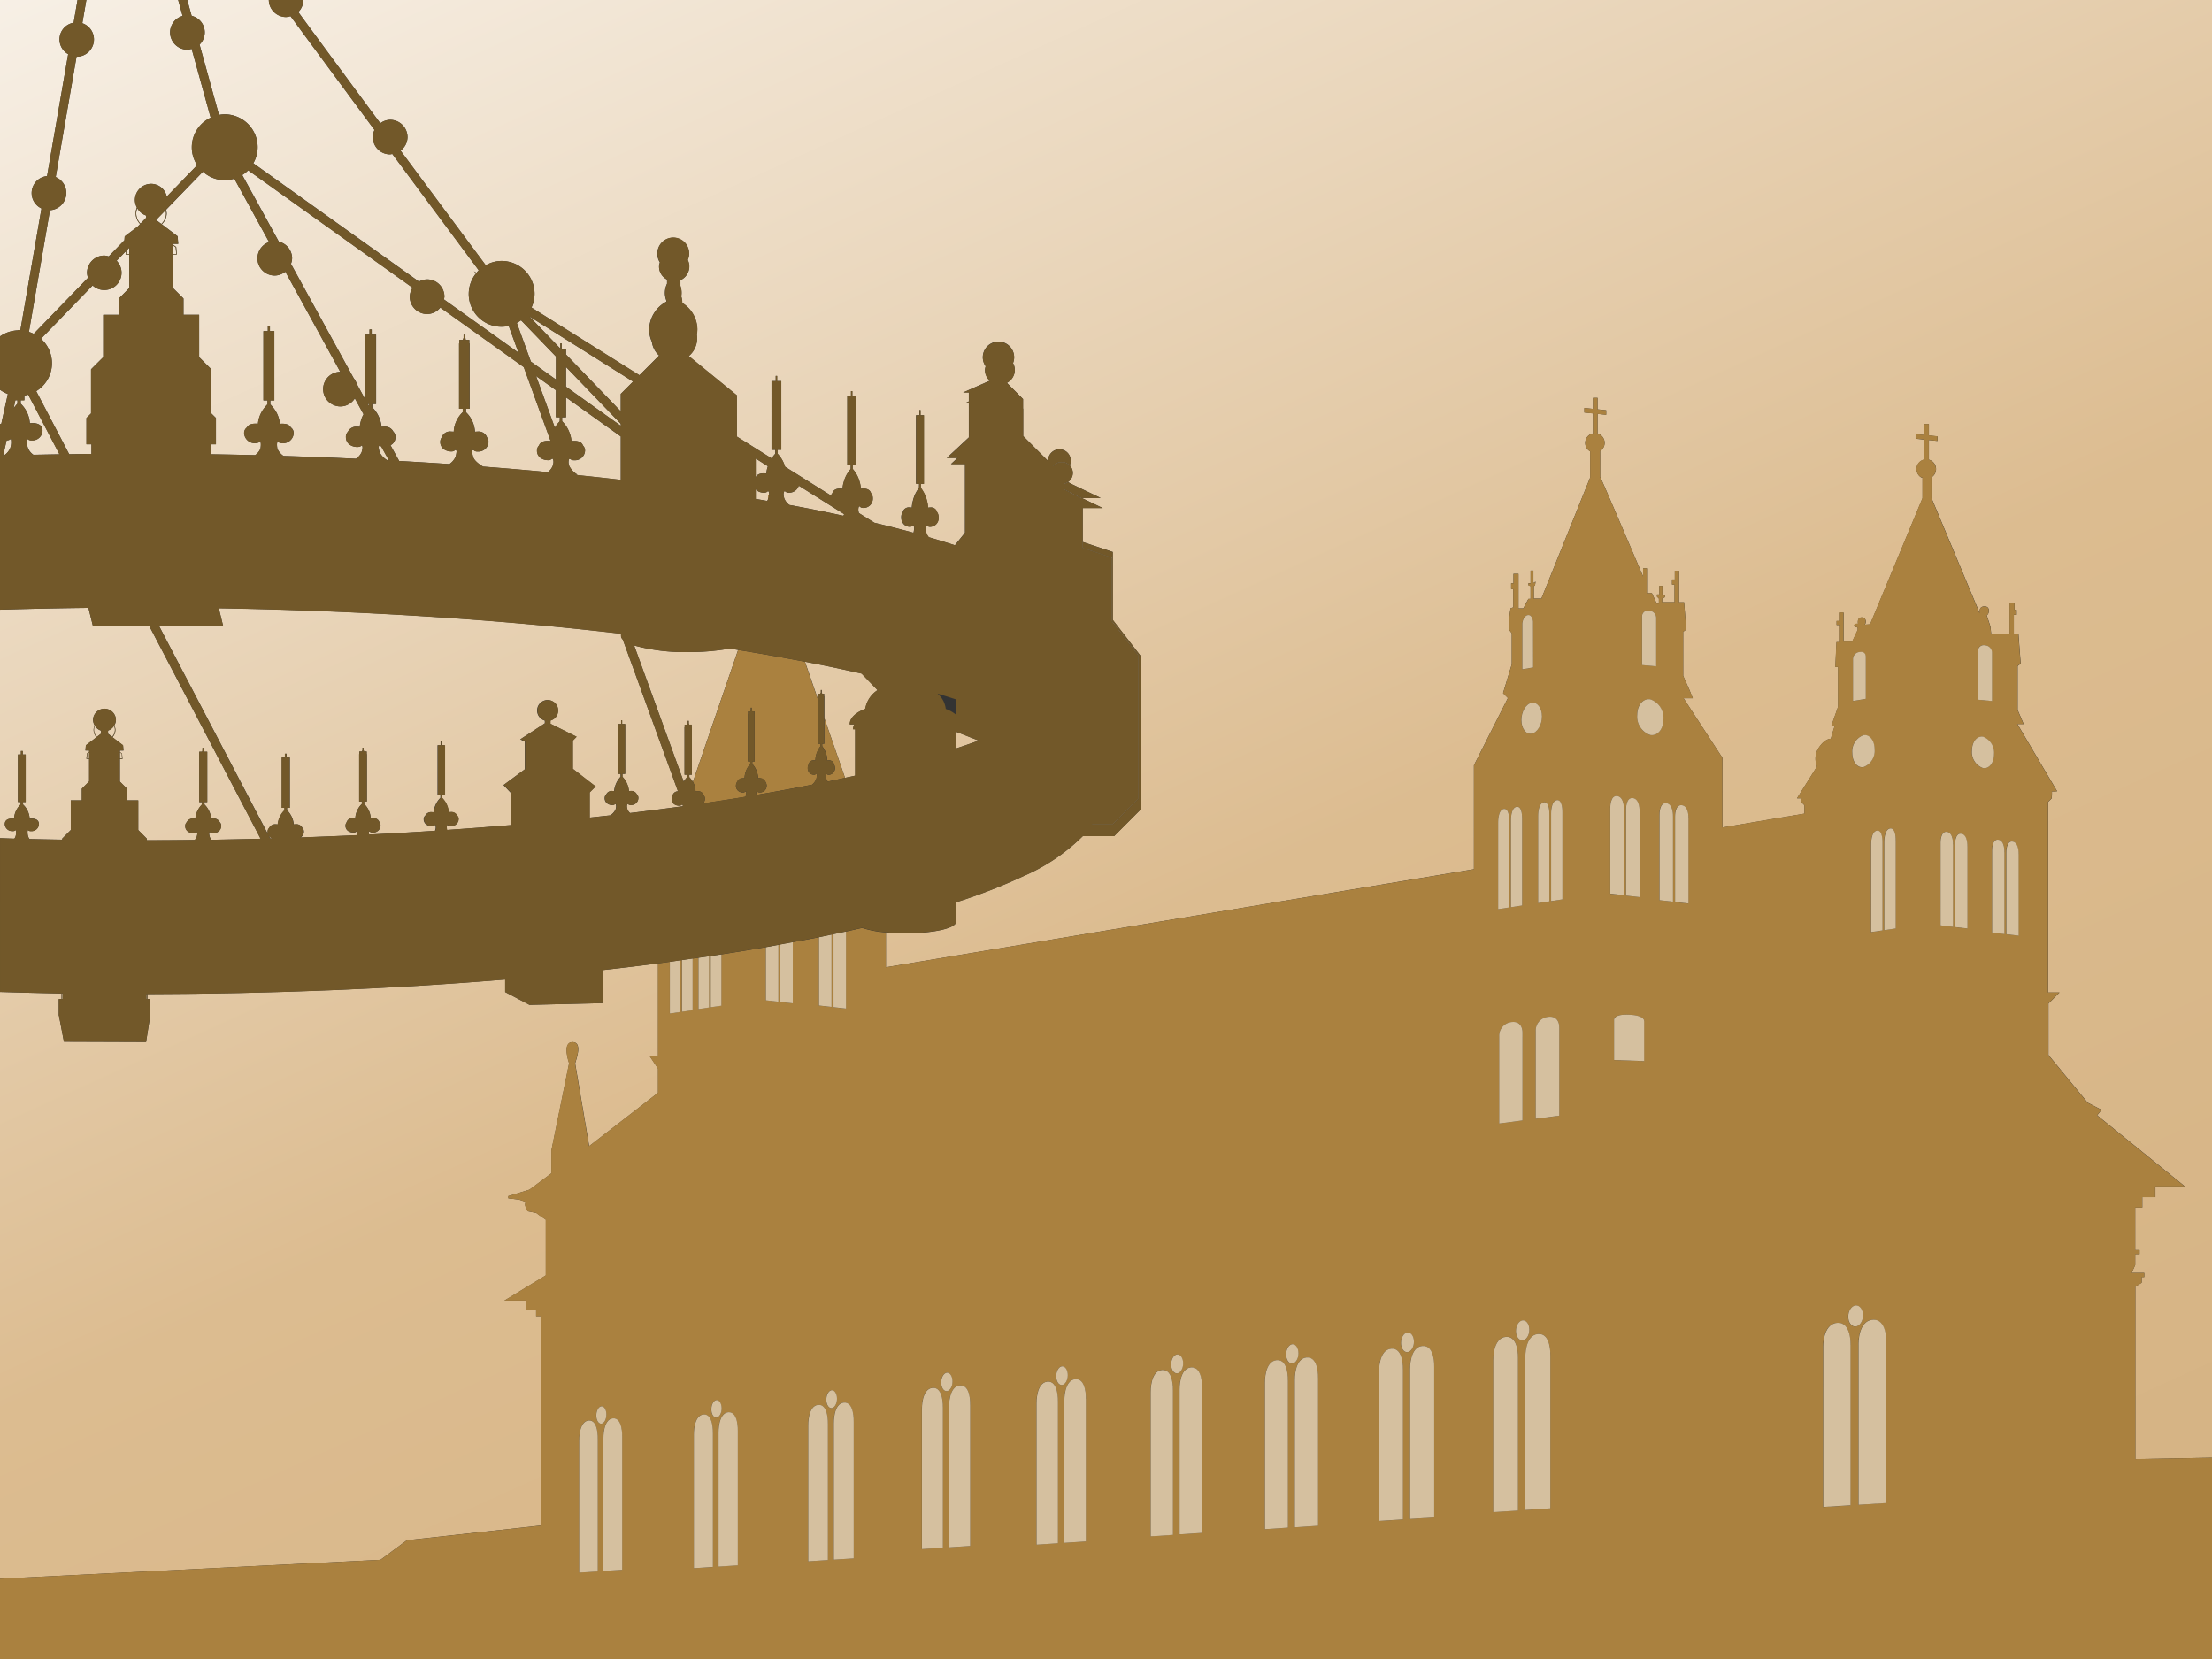 <?xml version="1.0" encoding="UTF-8"?>
<svg xmlns="http://www.w3.org/2000/svg" xmlns:xlink="http://www.w3.org/1999/xlink" viewBox="0 0 144 108">
  <rect x="0" y="0" width="144" height="108" fill="#333333" stroke="none"/>
  <defs>
    <linearGradient id="a" x1="35.194" y1="-67.951" x2="35.895" y2="-67.951" gradientTransform="matrix(121.511, 286.263, -286.263, 121.511, -23731.286, -1843.765)" gradientUnits="userSpaceOnUse">
      <stop offset="0" stop-color="#fff"></stop>
      <stop offset="0.501" stop-color="#dcbc90"></stop>
      <stop offset="1" stop-color="#d1ad7b"></stop>
    </linearGradient>
    <linearGradient id="b" x1="35.194" y1="-67.979" x2="35.895" y2="-67.979" xlink:href="#a"></linearGradient>
    <linearGradient id="c" x1="35.194" y1="-67.941" x2="35.895" y2="-67.941" xlink:href="#a"></linearGradient>
    <linearGradient id="d" x1="35.194" y1="-67.889" x2="35.895" y2="-67.889" xlink:href="#a"></linearGradient>
    <linearGradient id="e" x1="35.194" y1="-67.874" x2="35.895" y2="-67.874" xlink:href="#a"></linearGradient>
    <linearGradient id="f" x1="35.194" y1="-67.964" x2="35.895" y2="-67.964" xlink:href="#a"></linearGradient>
    <linearGradient id="g" x1="35.194" y1="-67.965" x2="35.895" y2="-67.965" xlink:href="#a"></linearGradient>
    <linearGradient id="h" x1="35.194" y1="-68.094" x2="35.895" y2="-68.094" xlink:href="#a"></linearGradient>
    <linearGradient id="i" x1="35.194" y1="-67.94" x2="35.895" y2="-67.94" xlink:href="#a"></linearGradient>
    <linearGradient id="j" x1="35.194" y1="-67.979" x2="35.895" y2="-67.979" xlink:href="#a"></linearGradient>
    <linearGradient id="k" x1="35.194" y1="-67.887" x2="35.895" y2="-67.887" xlink:href="#a"></linearGradient>
    <linearGradient id="l" x1="35.194" y1="-68.169" x2="35.895" y2="-68.169" xlink:href="#a"></linearGradient>
    <linearGradient id="m" x1="35.194" y1="-67.934" x2="35.895" y2="-67.934" xlink:href="#a"></linearGradient>
    <linearGradient id="n" x1="35.194" y1="-67.858" x2="35.895" y2="-67.858" xlink:href="#a"></linearGradient>
    <linearGradient id="o" x1="35.194" y1="-67.889" x2="35.895" y2="-67.889" xlink:href="#a"></linearGradient>
    <linearGradient id="p" x1="35.194" y1="-67.886" x2="35.895" y2="-67.886" xlink:href="#a"></linearGradient>
    <linearGradient id="q" x1="35.194" y1="-67.882" x2="35.895" y2="-67.882" xlink:href="#a"></linearGradient>
    <linearGradient id="r" x1="35.194" y1="-67.947" x2="35.895" y2="-67.947" xlink:href="#a"></linearGradient>
    <linearGradient id="s" x1="35.194" y1="-67.897" x2="35.895" y2="-67.897" xlink:href="#a"></linearGradient>
    <linearGradient id="t" x1="35.194" y1="-67.921" x2="35.895" y2="-67.921" xlink:href="#a"></linearGradient>
    <linearGradient id="u" x1="35.194" y1="-67.892" x2="35.895" y2="-67.892" xlink:href="#a"></linearGradient>
    <linearGradient id="v" x1="35.194" y1="-68.003" x2="35.895" y2="-68.003" xlink:href="#a"></linearGradient>
    <linearGradient id="w" x1="35.194" y1="-68.035" x2="35.895" y2="-68.035" xlink:href="#a"></linearGradient>
    <linearGradient id="x" x1="35.194" y1="-67.895" x2="35.895" y2="-67.895" xlink:href="#a"></linearGradient>
    <linearGradient id="y" x1="35.194" y1="-68.053" x2="35.895" y2="-68.053" xlink:href="#a"></linearGradient>
    <linearGradient id="z" x1="35.194" y1="-67.884" x2="35.895" y2="-67.884" xlink:href="#a"></linearGradient>
    <linearGradient id="ab" x1="35.194" y1="-68.011" x2="35.895" y2="-68.011" xlink:href="#a"></linearGradient>
    <linearGradient id="ac" x1="35.194" y1="-68.008" x2="35.895" y2="-68.008" xlink:href="#a"></linearGradient>
    <linearGradient id="ad" x1="35.194" y1="-67.899" x2="35.895" y2="-67.899" xlink:href="#a"></linearGradient>
    <linearGradient id="ae" x1="35.194" y1="-68.001" x2="35.895" y2="-68.001" xlink:href="#a"></linearGradient>
    <linearGradient id="af" x1="35.194" y1="-68.005" x2="35.895" y2="-68.005" xlink:href="#a"></linearGradient>
    <linearGradient id="ag" x1="35.194" y1="-67.937" x2="35.895" y2="-67.937" xlink:href="#a"></linearGradient>
    <linearGradient id="ah" x1="35.194" y1="-67.917" x2="35.895" y2="-67.917" xlink:href="#a"></linearGradient>
    <linearGradient id="ai" x1="35.194" y1="-67.931" x2="35.895" y2="-67.931" xlink:href="#a"></linearGradient>
    <linearGradient id="aj" x1="35.194" y1="-68.043" x2="35.895" y2="-68.043" xlink:href="#a"></linearGradient>
    <linearGradient id="ak" x1="35.194" y1="-68.094" x2="35.895" y2="-68.094" xlink:href="#a"></linearGradient>
    <linearGradient id="al" x1="35.194" y1="-68.083" x2="35.895" y2="-68.083" xlink:href="#a"></linearGradient>
    <linearGradient id="am" x1="35.194" y1="-68.006" x2="35.895" y2="-68.006" xlink:href="#a"></linearGradient>
    <linearGradient id="an" x1="35.194" y1="-68.033" x2="35.895" y2="-68.033" xlink:href="#a"></linearGradient>
    <linearGradient id="ao" x1="35.194" y1="-68.034" x2="35.895" y2="-68.034" xlink:href="#a"></linearGradient>
  </defs>
  <path d="M17.737,54.576a.441.441,0,0,1-.311-.428.337.337,0,0,1,.1-.253.44.44,0,0,1,.44-.236c.053,0,.1.007.12.007a1.317,1.317,0,0,1,.047-.26,1.523,1.523,0,0,1,.388-.661v-.156h-.176V49.312h.2v-.047h.012v-.2h.1v.2h.014v.047h.2v3.277h-.181v.156a1.511,1.511,0,0,1,.393.672,1.388,1.388,0,0,1,.042.25c.023,0,.067-.008.126-.008a.436.436,0,0,1,.442.245.333.333,0,0,1,.091.244.408.408,0,0,1-.226.371q1.86-.065,3.69-.149a1.344,1.344,0,0,0,.027-.167.17.17,0,0,0-.016-.057.027.027,0,0,0-.029-.018c-.015,0-.028.008-.048.027A.261.261,0,0,1,23,54.2a.58.58,0,0,1-.336-.1.407.407,0,0,1-.173-.352.322.322,0,0,1,.065-.2A.411.411,0,0,1,23,53.254c.06,0,.1.006.128.008a1.4,1.4,0,0,1,.425-.926v-.158H23.38v-3.09h.012v-.167h.183V48.86H23.6v-.184h.068v.184h.023v.062h.182v.167h.011v3.09h-.174v.158a1.4,1.4,0,0,1,.425.926,1.233,1.233,0,0,1,.127-.008.413.413,0,0,1,.441.278.319.319,0,0,1,.071.208.475.475,0,0,1-.515.456.269.269,0,0,1-.166-.041.058.058,0,0,0-.045-.027.033.033,0,0,0-.031.018A.159.159,0,0,0,24,54.2a1.08,1.08,0,0,0,.018.131q2.172-.106,4.291-.246a.324.324,0,0,0,.02-.036.933.933,0,0,0,.028-.113.4.4,0,0,0-.018-.206.04.04,0,0,0-.035-.018c-.014,0-.029.014-.046.023a.245.245,0,0,1-.166.047.594.594,0,0,1-.332-.1.414.414,0,0,1-.18-.352.3.3,0,0,1,.107-.243.407.407,0,0,1,.406-.216,1.228,1.228,0,0,1,.131.007,1.247,1.247,0,0,1,.069-.329,1.521,1.521,0,0,1,.374-.611V51.75h-.185V48.509h.2v-.248h.071v.248h.2V51.75H28.77v.086l0,.1a1.484,1.484,0,0,1,.372.615,1.219,1.219,0,0,1,.065.322c.01,0,.062-.007.137-.007a.405.405,0,0,1,.4.216.307.307,0,0,1,.105.243.476.476,0,0,1-.513.455.246.246,0,0,1-.164-.047c-.017-.01-.032-.023-.047-.023a.042.042,0,0,0-.032.018.421.421,0,0,0-.018.21c.007.032.014.064.023.093q2.1-.144,4.139-.316V51.6l-.463-.49,1.39-1.029v-1.8l-.3-.148,1.6-1.042V46.91a.682.682,0,1,1,.364,0v.207l1.7.846-.244.252v1.834l1.486,1.15-.387.389v1.637c.448-.048.9-.1,1.338-.146a.89.89,0,0,0,.355-.4c.01-.035.018-.074.025-.112a.436.436,0,0,0-.016-.212c-.014-.008-.021-.016-.03-.016a.075.075,0,0,0-.046.027.245.245,0,0,1-.156.041.546.546,0,0,1-.321-.1.414.414,0,0,1-.17-.352.309.309,0,0,1,.1-.239.392.392,0,0,1,.392-.222.67.67,0,0,1,.123.011,1.258,1.258,0,0,1,.064-.324,1.541,1.541,0,0,1,.355-.614v-.186H40.24V47.132h.194v-.243H40.5v.243h.2v3.247h-.178v.191a1.454,1.454,0,0,1,.359.61,1.26,1.26,0,0,1,.063.322.608.608,0,0,1,.124-.011.387.387,0,0,1,.388.219.31.31,0,0,1,.1.242.46.46,0,0,1-.487.451.239.239,0,0,1-.159-.041c-.018-.016-.03-.027-.047-.027a.047.047,0,0,0-.029.019.4.4,0,0,0-.019.2c.008.042.017.084.027.122a.612.612,0,0,0,.173.25q1.753-.21,3.434-.443l.005-.033a.179.179,0,0,0-.013-.051.042.042,0,0,0-.033-.02.082.082,0,0,0-.041.023.228.228,0,0,1-.16.045.551.551,0,0,1-.322-.1.414.414,0,0,1-.164-.352.334.334,0,0,1,.064-.207.354.354,0,0,1,.353-.273l-3.593-9.88a.35.35,0,0,1-.118-.233.269.269,0,0,1,.011-.062l-.01-.027h-.013v-.035L40.4,41.25c-7.886-.921-16.791-1.5-26.158-1.657l.281,1.146H10.35l7.239,13.836A1.223,1.223,0,0,0,17.737,54.576Z" fill="url(#a)"></path>
  <path d="M19.017,16.809a1.083,1.083,0,0,1-.075.368l4.082,7.44a1.1,1.1,0,0,1,.2.369l.546,1v-4.2h.27V21.72h.016v-.272H24.2v.272h.017v.065h.269V26.3h-.246v.217a2.043,2.043,0,0,1,.535.914,1.673,1.673,0,0,1,.064.357,1.178,1.178,0,0,1,.172-.011.605.605,0,0,1,.6.324.464.464,0,0,1,.133.348.582.582,0,0,1-.32.535l.562,1.024q1.651.093,3.27.2a1.09,1.09,0,0,0,.4-.464,1.794,1.794,0,0,0,.069-.352.211.211,0,0,0-.021-.075.053.053,0,0,0-.044-.024.1.1,0,0,0-.065.036.344.344,0,0,1-.227.059.844.844,0,0,1-.465-.141.577.577,0,0,1-.24-.484.49.49,0,0,1,.093-.288.57.57,0,0,1,.609-.383c.08,0,.142.009.175.01a1.889,1.889,0,0,1,.585-1.27v-.224h-.238V22.355h.017v-.23h.242v-.087h.039V21.79h.093v.248h.038v.087h.24v.23h.019v4.256h-.235v.224a1.907,1.907,0,0,1,.583,1.27c.032,0,.1-.01.175-.01a.572.572,0,0,1,.606.375.488.488,0,0,1,.1.3.657.657,0,0,1-.7.625.343.343,0,0,1-.229-.059A.117.117,0,0,0,30.8,29.3a.056.056,0,0,0-.041.024.2.2,0,0,0-.021.077,1.612,1.612,0,0,0,.067.35c.09.3.58.586.585.589l.06.035h-.016c1.43.11,2.846.229,4.232.36a.954.954,0,0,0,.317-.407c.016-.051.029-.108.041-.166A.521.521,0,0,0,36,29.885a.069.069,0,0,0-.048-.025.093.093,0,0,0-.061.036.347.347,0,0,1-.232.061.829.829,0,0,1-.46-.143.564.564,0,0,1-.241-.483A.463.463,0,0,1,35.093,29c.053-.148.195-.3.568-.3a1.465,1.465,0,0,1,.181.011V28.7L34.1,23.9,28.667,20.02a1.109,1.109,0,0,1-.86.422,1.13,1.13,0,0,1-1.129-1.126,1.1,1.1,0,0,1,.186-.583L16.159,11.087a2.114,2.114,0,0,1-.385.306l2.381,4.339A1.119,1.119,0,0,1,19.017,16.809Z" fill="url(#b)"></path>
  <path d="M10.812,13.888a.929.929,0,0,0-.039-.2l-.606.625v.008l.339.256A.956.956,0,0,0,10.812,13.888Z" fill="url(#c)"></path>
  <polygon points="7.927 49.069 7.805 48.977 7.805 49.371 7.945 49.371 7.927 49.069" fill="url(#d)"></polygon>
  <path d="M9.572,64.714H9.533v.325h.039Z" fill="url(#e)"></path>
  <path d="M24.755,29.029c-.067-.068-.1,0-.1.113a1.7,1.7,0,0,0,.06.288,1.268,1.268,0,0,0,.506.535l.1.006-.5-.912A.216.216,0,0,1,24.755,29.029Z" fill="url(#f)"></path>
  <polygon points="24.017 26.299 23.946 26.299 24.017 26.427 24.017 26.299" fill="url(#g)"></polygon>
  <path d="M69.269,31.481v.378l.669.354.459.22v-.011h.021l-.469-.225-.666-.351V31.5a.722.722,0,0,0,.242-.111l-.018-.009A.69.69,0,0,1,69.269,31.481Z" fill="url(#h)"></path>
  <polygon points="11.265 15.971 11.265 16.534 11.473 16.534 11.436 16.101 11.265 15.971" fill="url(#i)"></polygon>
  <path d="M13.329,2.1a1.128,1.128,0,0,1-.337.8l1.264,4.579a2.111,2.111,0,0,1,.376-.038,2.144,2.144,0,0,1,2.14,2.143,2.107,2.107,0,0,1-.282,1.042l10.788,7.706a1.1,1.1,0,0,1,.524-.147,1.129,1.129,0,0,1,1.128,1.128,1.012,1.012,0,0,1-.035.174l4.856,3.469-.633-1.741a2.13,2.13,0,0,1-2.13-3.416l-.139-.144.169.106a2.116,2.116,0,0,1,.146-.168c-1.251-1.679-3.3-4.439-5.627-7.574a1.039,1.039,0,0,1-.137.028,1.117,1.117,0,0,1-1.022-1.59c-.84-1.135-1.7-2.3-2.559-3.461-1.044-1.416-2.01-2.727-2.906-3.948a1.084,1.084,0,0,1-.289.059A1.128,1.128,0,0,1,17.5,0H12.191l.284,1.03A1.115,1.115,0,0,1,13.329,2.1Z" fill="url(#j)"></path>
  <path d="M26.489,100.267l8.733-.959V85.678H34.9V85.3h-.674v-.631h-1.39l2.7-1.642V79.4s-.365-.238-.617-.435l-.562-.112s-.2-.338-.168-.477l.028-.141-.422-.141-.7-.085v-.142l1.376-.419L35.9,76.38V74.89l1.151-5.673s-.492-1.376.225-1.376.169,1.293.169,1.391l.912,5.379,4.481-3.47V69.568l-.548-.828h.548V62.718q-1.755.228-3.573.431l.011,2.153-4.807.115-1.582-.836V63.77c-7.293.6-15.167.928-23.284.943v.325h.182v1.069h0L9.51,67.834l-5.348-.019-.327-1.707h-.01V65.04H4.01v-.364c-1.35-.022-2.679-.062-4.01-.1v38.2l24.771-1.234Z" fill="url(#k)"></path>
  <path d="M19.749,0a1.127,1.127,0,0,1-.331.783c1.666,2.27,3.488,4.74,5.339,7.241A1.1,1.1,0,0,1,25.4,7.8a1.13,1.13,0,0,1,1.127,1.129,1.108,1.108,0,0,1-.451.877c1.9,2.56,3.789,5.1,5.546,7.462a2.108,2.108,0,0,1,1.033-.279A2.146,2.146,0,0,1,34.8,19.132a2.119,2.119,0,0,1-.2.885l7.024,4.411,1.281-1.282a1.428,1.428,0,0,1-.468-.891,1.89,1.89,0,0,1-.176-.836,2.1,2.1,0,0,1,1.114-1.78c0-.025,0-.053,0-.077a1.387,1.387,0,0,1,.046-1.093V18.2a.979.979,0,0,1-.52-.857.926.926,0,0,1,.054-.263,1.017,1.017,0,0,1-.163-.55,1.033,1.033,0,1,1,1.977.395.955.955,0,0,1,.1.418.985.985,0,0,1-.582.9v.356a1.409,1.409,0,0,1,.059.7,1.386,1.386,0,0,1,.066.425,2.051,2.051,0,0,1,.981,1.7,2.331,2.331,0,0,1-.032.371c0,.042.013.079.013.123a1.517,1.517,0,0,1-.536,1.264l3.128,2.553v2.685l2.265,1.422a2.335,2.335,0,0,1,.233-.3l0-.26h-.24V24.807H50.5V24.47h.088v.337h.27V29.28h-.242v.191l0,.062a2.076,2.076,0,0,1,.488.841l0,.009L54.1,32.259a.426.426,0,0,1,.088-.157c.047-.148.172-.3.5-.3a.9.9,0,0,1,.162.013,1.876,1.876,0,0,1,.083-.455,2.059,2.059,0,0,1,.446-.827l.005-.265h-.223V25.8H55.4V25.46h.086V25.8h.25v4.472h-.228v.143l0,.112a2.068,2.068,0,0,1,.453.845,1.911,1.911,0,0,1,.08.446.876.876,0,0,1,.16-.013c.331,0,.456.151.5.3a.506.506,0,0,1,.116.332.6.6,0,0,1-.616.628A.292.292,0,0,1,56,33c-.021-.026-.038-.038-.056-.038a.044.044,0,0,0-.037.023.6.6,0,0,0-.023.277c.008.047.018.092.028.135l1.011.634q1.323.316,2.537.649c0-.007.007-.014.009-.021.012-.051.022-.107.031-.164a.615.615,0,0,0-.022-.274.04.04,0,0,0-.031-.025c-.018,0-.035.013-.055.036a.226.226,0,0,1-.18.059.527.527,0,0,1-.352-.141.619.619,0,0,1-.191-.483.55.55,0,0,1,.1-.334.4.4,0,0,1,.446-.3.721.721,0,0,1,.139.013,2.094,2.094,0,0,1,.076-.462,2.17,2.17,0,0,1,.393-.823l.006-.264h-.2V27.027h.221v-.335h.071v.335h.221V31.5h-.2v.087l0,.17a2.459,2.459,0,0,1,.472,1.293.664.664,0,0,1,.144-.014.4.4,0,0,1,.44.3.547.547,0,0,1,.1.336.568.568,0,0,1-.548.624.229.229,0,0,1-.178-.059c-.019-.023-.034-.036-.05-.036a.036.036,0,0,0-.033.025.634.634,0,0,0-.023.272c.008.058.019.115.03.166a.854.854,0,0,0,.166.309q.883.257,1.7.522l.653-.814V30.211h-.914l.43-.4h-.7l1.438-1.337V26.228h-.219l.219-.1v-.582H62.7l1.741-.768a.962.962,0,0,1-.32-.7.9.9,0,0,1,.047-.232,1,1,0,0,1-.188-.578,1.02,1.02,0,1,1,1.966.37.953.953,0,0,1,.118.44.964.964,0,0,1-.516.846L66.6,25.977v.617l.008.008v1.784l1.623,1.625a.736.736,0,1,1,1.471,0,.709.709,0,0,1-.063.283.713.713,0,0,1-.118,1.085l.316.167,1.817.871H70.417l1.366.654h-1.3v2.209l1.955.651V40.35L74.254,42.7V52.7l-1.729,1.731H70.487a12.525,12.525,0,0,1-3.854,2.6,37.092,37.092,0,0,1-4.411,1.714v1.269l0,.01,0,.016v.105H62.18c-.255.348-1.613.615-3.245.615-.453,0-.871-.026-1.263-.063v2.272l38.279-6.384V49.818l2.212-4.38-.316-.317.568-1.875V41.224l-.19-.253a7.638,7.638,0,0,1,.114-1.376l.168-.057V38.345l-.133-.007v-.366h.152v-.618h.325V39.6h.316l.33-.618h.141v-.828L99.5,38.1v-.141l.141.014v-.83h.182v.809l.142-.091-.035.246-.078.049v.808h.491l3.175-7.879V29.4l.015-.009a.2.2,0,0,1-.025-.014h0a.75.75,0,0,1-.072-.048.633.633,0,0,1,.266-1.117v-1.3l-.562-.058v-.295l.562.058V25.9h.3v.745l.56.06V27l-.56-.058v1.28h0a.633.633,0,0,1,.179,1.133l-.01,0v1.688c.029,0,2.793,6.48,2.793,6.48V37h.306v1.615h.267l.316.674h.141v-.323l-.127-.126V38.7h.156v-.561h.2v.575s.135.021.155.021,0,.147,0,.147l-.168.084V39.2h.8V38.054h-.163v-.33h.183v-.57h.274v2.052h.33l.141,1.769-.2.155V44l.4.9.225.555h-.6l2.528,3.877v4.536l5.337-.9V52.42l-.2-.21v-.24h-.28l1.305-2.078a1.288,1.288,0,0,1,.116-1.219c.411-.61.781-.579.781-.579s.241-.854.272-.854h-.232l.433-1.232v-2.58h-.181l.075-1.624h.23V40.69h-.222v-.263h.222V39.88h.232v1.9h.559l.358-.768v-.159s-.235-.042-.221-.146.132-.106.245-.1c0,0-.091-.414.253-.414s.267.477.161.477l.372-.027,3.413-8.21V31.1l-.079-.016h0c-.023-.015-.048-.031-.07-.048a.634.634,0,0,1,.265-1.117h0v-1.3l-.561-.058v-.3l.561.059v-.715h.3v.746l.562.059v.295l-.562-.059v1.281l.007,0a.632.632,0,0,1,.178,1.132l-.011,0v1.371l3.138,7.5s-.118-.456.312-.456.273.569.138.569l.242.738.052.473h1.2v-1.99h.325V39.7h.132v.324H131.1v1.221h.3l.148,1.959-.2.155v2.857l.393.92h-.407l2.584,4.376s-.38.031-.349,0,0,.452,0,.452l-.235.237V64.61h.742l-.723.723v3.345l2.555,3.106.9.464-.284.358,5.709,4.626h-1.917v.7h-.852v.676H139v2.769h.285v.264H139v.707l-.23.516h.82v.272h-.168v.369l-.412.252V94.99L144,94.9V0Z" fill="url(#l)"></path>
  <path d="M6.116,2.563A1.128,1.128,0,0,1,4.991,3.691H4.982L3.626,11.528a1.122,1.122,0,0,1-.372,2.155L1.882,21.607a2.116,2.116,0,0,1,.312.125L5.73,18.083a1.1,1.1,0,0,1-.064-.318,1.127,1.127,0,0,1,1.127-1.128,1.111,1.111,0,0,1,.283.057L8.1,15.641l.021-.256.854-.647.152-.157a.973.973,0,0,1-.213-1.076,1.032,1.032,0,0,1-.128-.477,1.059,1.059,0,0,1,1.059-1.061,1.043,1.043,0,0,1,1.012.83l1.981-2.045a2.117,2.117,0,0,1-.349-1.163,2.139,2.139,0,0,1,1.227-1.928L12.477,3.177a1.091,1.091,0,0,1-.275.055A1.129,1.129,0,0,1,11.073,2.1a1.117,1.117,0,0,1,.815-1.065L11.6,0H5.621L5.359,1.512A1.115,1.115,0,0,1,6.116,2.563Z" fill="url(#m)"></path>
  <path d="M4.073,64.676H4.034v.364h.039Z" fill="url(#n)"></path>
  <path d="M7.483,47.515a.685.685,0,0,0-.056-.269.755.755,0,0,1-.394.316v.2l.268.2A.672.672,0,0,0,7.483,47.515Z" fill="url(#o)"></path>
  <path d="M6.576,47.766v-.2a.744.744,0,0,1-.4-.319.652.652,0,0,0,.128.728Z" fill="url(#p)"></path>
  <polygon points="5.804 48.98 5.686 49.069 5.661 49.371 5.804 49.371 5.804 48.98" fill="url(#q)"></polygon>
  <path d="M10.535,14.6l1.03.781.041.492h-.342v.051l.208.157.038.485h-.246v2.183l.682.682v1.06h1.021v2.761l.793.792v2.87l.3.295v1.714h-.326v.65q1.447.023,2.88.057a1,1,0,0,0,.343-.421c.048-.275.035-.535-.081-.418a.694.694,0,0,1-.98-.581.446.446,0,0,1,.182-.384c.069-.129.216-.247.554-.247a1.35,1.35,0,0,1,.163.009,1.948,1.948,0,0,1,.443-1.066,2.136,2.136,0,0,1,.176-.2v-.255H17.15V21.553h.286v-.337h.137v.337h.286v4.513H17.6v.255a2.36,2.36,0,0,1,.181.208,1.944,1.944,0,0,1,.442,1.062,1.449,1.449,0,0,1,.166-.009c.334,0,.479.117.547.246a.444.444,0,0,1,.185.386.7.7,0,0,1-.981.581c-.116-.117-.128.143-.081.417a1.117,1.117,0,0,0,.4.469q2.385.072,4.717.184a1.036,1.036,0,0,0,.369-.433,1.791,1.791,0,0,0,.058-.271c0-.129-.033-.2-.1-.129-.154.148-.984.075-.984-.581a.466.466,0,0,1,.13-.344.605.605,0,0,1,.6-.329,1.253,1.253,0,0,1,.175.011,1.619,1.619,0,0,1,.061-.35,1.787,1.787,0,0,1,.185-.471L23.1,25.931a1.107,1.107,0,0,1-.928.525,1.125,1.125,0,0,1-.019-2.25l-3.578-6.523a1.1,1.1,0,0,1-.683.254,1.12,1.12,0,0,1-.373-2.179l-2.266-4.129a2.08,2.08,0,0,1-.619.1,2.129,2.129,0,0,1-1.423-.552l-2.4,2.481a.961.961,0,0,1,.046.228A1.007,1.007,0,0,1,10.535,14.6Z" fill="url(#r)"></path>
  <path d="M.887,26.577a2.39,2.39,0,0,1,.247-.3v-.222H1Z" fill="url(#s)"></path>
  <path d="M1.157,21.484h.168V21.5L2.7,13.571a1.108,1.108,0,0,1,.365-2.107l1.374-7.94a1.1,1.1,0,0,1,.355-2.045L5.047,0H0V21.9a2.154,2.154,0,0,1,1.157-.395Z" fill="url(#t)"></path>
  <path d="M.705,28.581s-.009,0-.014,0a.041.041,0,0,0-.024.018.364.364,0,0,1-.24.067l-.218.991H.246a1.1,1.1,0,0,0,.412-.467,1.152,1.152,0,0,0,.053-.606Z" fill="url(#u)"></path>
  <path d="M36.191,24.705v-1.5L33.92,20.851a2.1,2.1,0,0,1-.276.169l.917,2.521Z" fill="url(#v)"></path>
  <path d="M49.717,30.812a1.019,1.019,0,0,1,.172.014,1.745,1.745,0,0,1,.089-.449l.009-.027-.789-.5V31.07C49.26,30.936,49.394,30.812,49.717,30.812Z" fill="url(#w)"></path>
  <path d="M.51,25.648A2.164,2.164,0,0,1,0,25.372v2.243a.809.809,0,0,1,.086-.034Z" fill="url(#x)"></path>
  <path d="M62.248,47.475h-.025v1.253c.517-.168,1.01-.34,1.488-.514l-1.463-.573Z" fill="url(#y)"></path>
  <path d="M1,54.484a.869.869,0,0,0,.036-.441l-.007,0s-.01,0-.026.014a.262.262,0,0,1-.179.047.476.476,0,0,1-.512-.448c0-.322.3-.369.473-.369a.626.626,0,0,1,.129.01,1.368,1.368,0,0,1,.428-.926v-.162H1.168V49.119H1.36v-.23h.122v.23h.191v3.088H1.5v.162a1.373,1.373,0,0,1,.43.926.621.621,0,0,1,.128-.01c.179,0,.476.047.476.369a.479.479,0,0,1-.517.448.266.266,0,0,1-.178-.047.124.124,0,0,0-.021-.014l-.013,0a.871.871,0,0,0,.04.441.419.419,0,0,0,.082.137q1.058.024,2.125.04V54.59l.556-.558V52.1h.719V51.35l.478-.478V49.4H5.629l.032-.347.005,0,.138-.1v-.093H5.562l.028-.342.694-.525a.675.675,0,0,1-.12-.766.734.734,0,0,1-.106-.368.745.745,0,0,1,1.489,0,.718.718,0,0,1-.107.366.691.691,0,0,1,.071.3.7.7,0,0,1-.19.471l.69.525.028.342H7.805v.094l.141.106.028.347H7.805v1.471l.475.478V52.1H9v1.936l.557.558V54.7q1.566,0,3.118-.021a.514.514,0,0,0,.131-.193,1.393,1.393,0,0,0,.042-.2c0-.086-.024-.138-.072-.089-.112.109-.716.055-.716-.418a.339.339,0,0,1,.094-.25.436.436,0,0,1,.44-.24.576.576,0,0,1,.124.01,1.4,1.4,0,0,1,.043-.251,1.518,1.518,0,0,1,.386-.675v-.154h-.174V48.937h.194V48.89h.014v-.2h.1v.2h.011v.047h.2v3.278h-.18v.154a1.481,1.481,0,0,1,.387.656,1.309,1.309,0,0,1,.051.269.643.643,0,0,1,.121-.009.437.437,0,0,1,.439.241.339.339,0,0,1,.093.25.5.5,0,0,1-.71.418c-.053-.051-.074,0-.077.1a1.364,1.364,0,0,0,.042.194.51.51,0,0,0,.117.18q1.605-.025,3.191-.067L9.713,40.744H6.047L5.759,39.57c-1.941.02-3.858.064-5.759.119V54.564c.313.009.618.024.932.032A.455.455,0,0,0,1,54.484Z" fill="url(#z)"></path>
  <path d="M62.248,46.535v-1q-.594-.194-1.22-.383a1.509,1.509,0,0,1,.54,1A2.215,2.215,0,0,1,62.248,46.535Z" fill="url(#y)"></path>
  <polygon points="36.474 22.354 36.565 22.354 36.565 22.693 36.847 22.693 36.847 23.075 40.412 26.775 40.412 25.641 41.213 24.84 34.464 20.602 36.474 22.688 36.474 22.354" fill="url(#ab)"></polygon>
  <polygon points="40.412 27.588 36.847 23.888 36.847 25.173 40.412 27.72 40.412 27.588" fill="url(#ac)"></polygon>
  <path d="M1.589,25.75v.306H1.35v.222a1.908,1.908,0,0,1,.594,1.273,1.68,1.68,0,0,1,.178-.012c.239,0,.648.068.648.5a.655.655,0,0,1-.709.626.36.36,0,0,1-.243-.068.05.05,0,0,0-.026-.018c-.005,0-.009,0-.013,0l0,0a1.122,1.122,0,0,0,.05.606.994.994,0,0,0,.347.419q.849-.018,1.7-.031L1.839,25.692A2.2,2.2,0,0,1,1.589,25.75Z" fill="url(#ad)"></path>
  <path d="M34.9,24.481l1.22,3.355a2.2,2.2,0,0,1,.317-.407l.007-.264h-.257V25.4Z" fill="url(#ae)"></path>
  <path d="M40.412,31.237V28.415l-3.565-2.546v1.3h-.255v.068l0,.186a2.054,2.054,0,0,1,.517.849,1.7,1.7,0,0,1,.09.442,1.51,1.51,0,0,1,.185-.011c.373,0,.514.149.566.3a.464.464,0,0,1,.137.335.655.655,0,0,1-.707.626.343.343,0,0,1-.227-.061.1.1,0,0,0-.062-.036.063.063,0,0,0-.046.025.548.548,0,0,0-.026.289c.011.052.022.1.036.15a1.369,1.369,0,0,0,.545.576h-.259Q38.9,31.062,40.412,31.237Z" fill="url(#af)"></path>
  <path d="M8.938,13.554a.912.912,0,0,0,.212,1l.367-.379v-.143A1.046,1.046,0,0,1,8.938,13.554Z" fill="url(#ag)"></path>
  <path d="M8.191,16.355l-.6.618a1.122,1.122,0,0,1-1.562,1.61L2.667,22.054a2.127,2.127,0,0,1-.31,3.408l2.148,4.107c.483-.007.964-.016,1.449-.021v-.625H5.629V27.21l.3-.3v-2.87l.794-.792V20.492H7.739v-1.06l.678-.682V16.567H8.176Z" fill="url(#ah)"></path>
  <polygon points="8.211 16.534 8.417 16.534 8.417 16.122 8.23 16.315 8.211 16.534" fill="url(#ai)"></polygon>
  <path d="M51.056,32.441a.985.985,0,0,0,.331.43c.618.115,1.233.23,1.832.351.576.116,1.132.235,1.683.355a.7.7,0,0,0,.051-.107L52,31.616a.652.652,0,0,1-.633.458.341.341,0,0,1-.222-.059c-.024-.025-.038-.038-.059-.038a.049.049,0,0,0-.042.025.534.534,0,0,0-.027.28C51.029,32.337,51.041,32.392,51.056,32.441Z" fill="url(#aj)"></path>
  <path d="M68.562,30.344l.012.012a.685.685,0,0,1,1.059-.038l.01-.018a.7.7,0,0,0-1.081.044Z" fill="url(#ak)"></path>
  <path d="M70.469,35.675l1.91.636v4.138l1.694,2.19v9.369l-1.625,1.623H71.092l-.011.018h1.376l1.635-1.637V42.633L72.4,40.441V36.3l-1.91-.636v-.377l-.018-.006v.395Z" fill="url(#al)"></path>
  <path d="M44.727,50.593v-.16h-.164V47.34h.01v-.162h.173v-.066h.024V46.93h.067v.182h.023v.066h.167v.162h.013v3.093h-.166v.16a1.567,1.567,0,0,1,.231.31L48.05,42.31c-.182-.029-.357-.06-.541-.089a15,15,0,0,1-2.7.227,12.36,12.36,0,0,1-3.526-.429l3.227,8.87A1.679,1.679,0,0,1,44.727,50.593Z" fill="url(#am)"></path>
  <path d="M53.273,45.328h.014v-.163h.135V45.1h.02v-.18H53.5v.18h.019v.067h.139v.163h.009V46.75l1.346,3.888c.22-.048.447-.095.664-.144V47.475h-.134v-.017a.652.652,0,0,1,.08-.3h-.3c0-.681,1.01-1.009,1.01-1.009a1.808,1.808,0,0,1,.8-1.22l-1.037-1.078c-1.176-.27-2.412-.528-3.692-.776l.883,2.553v-.3Z" fill="url(#an)"></path>
  <path d="M50,32.495v-.277h.065A.447.447,0,0,0,50.041,32,.058.058,0,0,0,50,31.978c-.02,0-.037.013-.059.038a.345.345,0,0,1-.222.059.787.787,0,0,1-.442-.141.5.5,0,0,1-.077-.1v.646c.25.042.5.085.743.129A.8.8,0,0,0,50,32.495Z" fill="url(#ao)"></path>
  <path d="M53.661,48.418h-.133v.162a1.56,1.56,0,0,1,.329.926.5.5,0,0,1,.1-.01.326.326,0,0,1,.345.28.391.391,0,0,1,.054.209.418.418,0,0,1-.4.454.175.175,0,0,1-.13-.045c-.012-.016-.021-.025-.031-.025a.032.032,0,0,0-.028.017.232.232,0,0,0-.01.049,1.679,1.679,0,0,0,.041.259.542.542,0,0,0,.093.186c.381-.079.747-.161,1.117-.242L53.662,46.75v1.668Z" fill="#aa813f"></path>
  <path d="M45.279,51.517a.784.784,0,0,1,.123-.008.39.39,0,0,1,.419.274A.33.33,0,0,1,45.89,52a.409.409,0,0,1-.127.3c.94-.138,1.865-.28,2.768-.428,0-.006.008-.012.01-.018a1.681,1.681,0,0,0,.042-.264.163.163,0,0,0-.011-.047c-.01-.018-.021-.019-.027-.019s-.023.008-.042.025a.217.217,0,0,1-.146.043.487.487,0,0,1-.294-.1.43.43,0,0,1-.154-.35.526.526,0,0,1,.449-.486.475.475,0,0,1,.109.006,1.455,1.455,0,0,1,.375-.924V49.57H48.69V46.481h.01v-.168h.156V46.25h.02v-.178h.066v.178h.023v.063h.154v.168h.011V49.57h-.152v.162a1.465,1.465,0,0,1,.376.924.5.5,0,0,1,.109-.006.532.532,0,0,1,.448.486.437.437,0,0,1-.447.451.223.223,0,0,1-.148-.043c-.016-.018-.028-.025-.041-.025a.031.031,0,0,0-.029.019.143.143,0,0,0-.01.043,1.29,1.29,0,0,0,.023.164q1.865-.315,3.606-.661a.9.9,0,0,0,.282-.392,1.757,1.757,0,0,0,.039-.254.207.207,0,0,0-.012-.055.027.027,0,0,0-.027-.017c-.008,0-.02.01-.034.025a.164.164,0,0,1-.128.045.426.426,0,0,1-.263-.1.459.459,0,0,1-.136-.352.384.384,0,0,1,.054-.21.324.324,0,0,1,.341-.279.517.517,0,0,1,.1.01,1.575,1.575,0,0,1,.331-.926v-.162h-.136V45.63l-.883-2.553q-2.083-.4-4.339-.766L45.11,50.9A1.264,1.264,0,0,1,45.279,51.517Z" fill="#aa813f"></path>
  <path d="M139.011,83.76l.412-.252v-.369h.168v-.272h-.82l.23-.516v-.707h.285V81.38H139V78.611h.454v-.676h.852v-.7h1.917l-5.709-4.626.284-.358-.9-.464-2.555-3.106V65.332l.723-.723h-.742V52.2l.235-.237s.033-.485,0-.452.349,0,.349,0l-2.584-4.376h.407l-.393-.92V43.355l.2-.155-.148-1.959H131.1V40.02h.177V39.7h-.132v-.428h-.325v1.99h-1.2l-.052-.473-.242-.738c.136,0,.294-.569-.138-.569s-.312.456-.312.456l-3.138-7.5V31.06l.011,0a.632.632,0,0,0-.178-1.132l-.007,0V28.642l.562.059v-.3l-.562-.059V27.6h-.3v.715l-.561-.059v.295l.561.058v1.3h0A.634.634,0,0,0,125,31.027a.791.791,0,0,0,.07.048h0l.079.016v1.334l-3.413,8.21-.372.027c.106,0,.183-.477-.161-.477s-.253.414-.253.414c-.113-.006-.232-.006-.245.1s.221.146.221.146V41l-.358.768h-.559v-1.9h-.232v.547h-.222v.263h.222V41.8h-.23l-.075,1.624h.181v2.58l-.433,1.232h.232c-.031,0-.272.854-.272.854s-.37-.032-.781.579a1.288,1.288,0,0,0-.116,1.219l-1.3,2.078h.28v.24l.2.21v.548l-5.337.9V49.328l-2.528-3.877h.6l-.225-.555-.4-.9V41.129l.2-.155-.141-1.769h-.33V37.153h-.274v.57h-.183v.33h.163V39.2h-.8v-.233l.168-.084s.02-.147,0-.147-.155-.021-.155-.021v-.575h-.2V38.7h-.156v.14l.127.126v.323h-.141l-.316-.674h-.267V37h-.306v.529s-2.764-6.484-2.793-6.48V29.361l.01,0A.633.633,0,0,0,104,28.225h0v-1.28l.56.058v-.294l-.56-.06V25.9h-.3v.715l-.562-.058v.3l.562.058v1.3a.633.633,0,0,0-.266,1.117.75.75,0,0,0,.072.048h0l.025.014-.015.009v1.692l-3.175,7.879h-.491v-.808l.078-.049.035-.246-.142.091v-.809h-.182v.83l-.141-.014v.141l.141.05v.828h-.141l-.33.618h-.316V37.358h-.325v.618h-.152v.366l.133.007v1.193l-.168.057a7.644,7.644,0,0,0-.114,1.376l.19.253V43.25l-.568,1.875.316.317-2.212,4.38v6.764L57.669,62.97V60.7a6.655,6.655,0,0,1-1.548-.293c-.345.08-.7.158-1.05.236v5.018l-.815-.092v-4.75l-.128.027v4.709l-.814-.093V61.014l-.1.021c-.52.105-1.071.2-1.607.3v3.983l-.811-.09V61.488l-.128.024v3.7l-.813-.092V61.66c-.944.164-1.914.32-2.9.471v3.34l-.693.1V62.238l-.108.015v3.334l-.688.1V62.35l-.386.054v3.358l-.689.1V62.5l-.106.015v3.362l-.684.1V62.613c-.259.035-.511.072-.773.106v6.022h-.548l.548.828v1.573l-4.481,3.47-.912-5.379c0-.1.548-1.391-.169-1.391s-.225,1.376-.225,1.376l-1.151,5.673v1.49l-1.433,1.067-1.376.419v.142l.7.085.422.141-.028.141c-.029.14.168.477.168.477l.562.112c.252.2.617.435.617.435v3.625l-2.695,1.642h1.39V85.3H34.9v.381h.322v13.63l-8.733.959-1.718,1.273L0,102.774V108H144V94.9l-4.989.086Zm-100.1,9.91v8.622l-1.209.08v-8.6s-.026-1.242.616-1.3S38.914,93.67,38.914,93.67Zm.234-.989c-.18.017-.328-.223-.328-.535s.148-.578.328-.594.326.224.326.535S39.33,92.665,39.148,92.681Zm1.355.85v8.66l-1.222.078V93.636s-.027-1.244.617-1.3S40.5,93.531,40.5,93.531Zm5.9-.243v8.72l-1.236.082V93.4s-.03-1.255.628-1.315S46.407,93.288,46.407,93.288Zm.236-1c-.183.016-.332-.227-.332-.54s.15-.585.332-.6.336.227.336.54S46.829,92.271,46.643,92.288Zm1.388.859V101.9l-1.253.082V93.254s-.026-1.258.632-1.317S48.031,93.147,48.031,93.147Zm5.863-.462v8.872l-1.279.083V92.8s-.031-1.277.651-1.339S53.894,92.685,53.894,92.685Zm.248-1.018c-.19.018-.347-.231-.347-.551s.156-.595.347-.611.346.229.346.55S54.333,91.648,54.142,91.667Zm1.432.871v8.911l-1.293.082v-8.88s-.029-1.281.653-1.342S55.574,92.538,55.574,92.538Zm5.806-.926v9.144l-1.361.087v-9.11s-.032-1.318.693-1.382S61.38,91.612,61.38,91.612Zm.26-1.049c-.2.018-.368-.235-.368-.567s.165-.612.368-.632.367.236.367.567S61.844,90.546,61.64,90.563Zm1.523.895v9.182l-1.376.09V91.577s-.029-1.321.7-1.385S63.163,91.458,63.163,91.458Zm5.707-.237v9.243l-1.391.091V91.344s-.032-1.329.708-1.4S68.87,91.221,68.87,91.221Zm.266-1.061c-.206.019-.375-.236-.375-.571s.169-.62.375-.639.375.236.375.571S69.344,90.143,69.136,90.16Zm1.556.905v9.283l-1.4.091V91.184s-.028-1.333.71-1.4S70.692,91.065,70.692,91.065Zm5.664-.577v9.428l-1.447.094v-9.4s-.035-1.355.736-1.426S76.356,90.488,76.356,90.488Zm.277-1.083c-.215.02-.391-.241-.391-.582s.176-.634.391-.65.391.239.391.579S76.848,89.386,76.633,89.405Zm1.62.919v9.469l-1.462.093V90.45s-.032-1.361.739-1.431S78.253,90.324,78.253,90.324Zm5.589-.459V99.45l-1.492.1V90s-.036-1.379.76-1.45S83.842,89.865,83.842,89.865Zm.287-1.1c-.222.02-.4-.244-.4-.591s.182-.644.4-.664.4.245.4.592S84.352,88.745,84.129,88.764Zm1.676.933v9.627l-1.513.1v-9.6s-.032-1.384.764-1.454S85.805,89.7,85.805,89.7Zm5.524-.551v9.767l-1.551.1v-9.73s-.038-1.406.79-1.48S91.329,89.146,91.329,89.146Zm.3-1.122c-.23.021-.42-.248-.42-.6s.189-.656.42-.677.42.249.42.6S91.856,88.005,91.626,88.024Zm1.739.947v9.811l-1.569.1V89.107s-.033-1.409.793-1.483S93.365,88.971,93.365,88.971Zm7.5-35.979v5.685l-.728.111V53.111s-.019-.818.37-.883S100.861,52.992,100.861,52.992ZM99.1,40.579s.046-.481.347-.536.349.412.349.412v3l-.695.117V40.579Zm.605,5.176c.37-.066.67.328.67.882s-.3,1.056-.67,1.12-.666-.329-.666-.881S99.34,45.822,99.709,45.755ZM98.361,53.4s-.016-.815.367-.878.359.76.359.76v5.664l-.727.111V53.4Zm.751,13.852v5.685l-1.515.2V67.474a.9.9,0,0,1,.77-.933C99.168,66.425,99.112,67.254,99.112,67.254ZM97.893,52.662c.383-.062.356.759.356.759v5.653l-.721.111V53.54S97.51,52.726,97.893,52.662ZM98.817,88.4v9.936l-1.607.1v-9.9s-.039-1.43.816-1.508S98.817,88.4,98.817,88.4Zm.306-1.142c-.239.021-.435-.251-.435-.61s.195-.668.435-.69.435.252.435.61S99.364,87.235,99.123,87.255Zm1.8.959v9.98L99.3,98.3V88.357s-.034-1.435.821-1.513S100.924,88.214,100.924,88.214Zm.584-21.3v5.713l-1.534.2V67.137a.9.9,0,0,1,.773-.935C101.561,66.081,101.508,66.916,101.508,66.916Zm.2-14.063v5.7l-.735.111V52.973s-.017-.82.37-.883S101.711,52.853,101.711,52.853Zm5.189-12.7a.377.377,0,0,1,.465-.4.479.479,0,0,1,.45.506v3.115l-.915-.084Zm-1.045,12.556s-.02-.813.445-.752.435.864.435.864V58.4l-.881-.1v-5.59Zm-1.025-.131s-.02-.813.452-.752.435.865.435.865v5.591l-.887-.1Zm2.2,13.9v2.6l-1.96-.071V66.387s-.044-.381.995-.329S107.035,66.478,107.035,66.478Zm-.451-19.928c0-.642.382-1.1.854-1.022a1.267,1.267,0,0,1,.851,1.3c0,.639-.381,1.1-.851,1.021A1.261,1.261,0,0,1,106.584,46.55Zm2.326,6.6V58.7l-.875-.1V53.035s-.019-.809.447-.75S108.91,53.146,108.91,53.146Zm1.009.128v5.545l-.87-.1V53.164s-.021-.806.439-.747S109.919,53.274,109.919,53.274Zm12.266.8c.391-.062.363.77.363.77v5.725l-.738.107V54.959S121.791,54.136,122.185,54.073Zm-1.556-11.161a.464.464,0,0,1,.419-.465c.442-.077.411.321.411.321v2.725l-.83.138Zm.681,4.948c.4-.067.726.344.726.917a1.125,1.125,0,0,1-.726,1.158c-.4.064-.725-.346-.725-.917A1.125,1.125,0,0,1,121.31,47.86Zm-.847,39.691v10.44l-1.773.11V87.7s-.044-1.5.9-1.585S120.463,87.551,120.463,87.551Zm.339-1.2c-.265.022-.479-.266-.479-.643s.214-.7.479-.726.48.263.48.641S121.068,86.327,120.8,86.352Zm1.989,1V97.846l-1.8.112V87.506s-.036-1.507.908-1.59S122.791,87.354,122.791,87.354Zm.617-32.647v5.734l-.741.108V54.823s-.018-.825.374-.889S123.408,54.707,123.408,54.707Zm5.359-12.3a.376.376,0,0,1,.465-.4.479.479,0,0,1,.449.507v3.115l-.914-.085Zm-1.624,12.571v5.352l-.812-.1V54.873s-.019-.777.415-.721S127.143,54.979,127.143,54.979Zm.935.122v5.341l-.808-.093V55s-.018-.778.406-.723S128.078,55.1,128.078,55.1Zm1.016-5.1a1.1,1.1,0,0,1-.718-1.138c0-.564.322-.967.718-.9a1.111,1.111,0,0,1,.715,1.139C129.809,49.66,129.488,50.063,129.094,50Zm1.391,5.487V60.8l-.8-.1V55.382s-.019-.773.407-.718S130.485,55.485,130.485,55.485Zm.923.118V60.91l-.8-.094V55.5s-.018-.771.4-.719S131.408,55.6,131.408,55.6Z" fill="#aa813f"></path>
  <path d="M50,32.495a.552.552,0,0,0,.028-.054c.014-.05.025-.106.036-.163,0-.022,0-.039,0-.06H50Z" fill="#aa813f"></path>
  <path d="M129.681,42.519a.48.48,0,0,0-.449-.507.377.377,0,0,0-.465.4V45.55l.914.085Z" fill="#aa813f"></path>
  <path d="M129.681,42.519a.48.48,0,0,0-.449-.507.377.377,0,0,0-.465.4V45.55l.914.085Z" fill="#fff" opacity="0.5" style="isolation:isolate"></path>
  <path d="M107.815,40.26a.479.479,0,0,0-.45-.506.377.377,0,0,0-.465.4v3.14l.915.085Z" fill="#aa813f"></path>
  <path d="M107.815,40.26a.479.479,0,0,0-.45-.506.377.377,0,0,0-.465.4v3.14l.915.085Z" fill="#fff" opacity="0.5" style="isolation:isolate"></path>
  <path d="M106.07,66.058c-1.039-.052-.995.329-.995.329v2.619l1.96.071v-2.6S107.1,66.105,106.07,66.058Z" fill="#aa813f"></path>
  <path d="M106.07,66.058c-1.039-.052-.995.329-.995.329v2.619l1.96.071v-2.6S107.1,66.105,106.07,66.058Z" fill="#fff" opacity="0.5" style="isolation:isolate"></path>
  <path d="M129.094,47.959c-.4-.066-.718.337-.718.9A1.1,1.1,0,0,0,129.094,50c.394.065.715-.339.715-.9A1.113,1.113,0,0,0,129.094,47.959Z" fill="#aa813f"></path>
  <path d="M129.094,47.959c-.4-.066-.718.337-.718.9A1.1,1.1,0,0,0,129.094,50c.394.065.715-.339.715-.9A1.113,1.113,0,0,0,129.094,47.959Z" fill="#fff" opacity="0.5" style="isolation:isolate"></path>
  <path d="M108.288,46.827a1.266,1.266,0,0,0-.851-1.3c-.472-.078-.854.38-.854,1.022a1.262,1.262,0,0,0,.854,1.3C107.907,47.925,108.288,47.466,108.288,46.827Z" fill="#aa813f"></path>
  <path d="M108.288,46.827a1.266,1.266,0,0,0-.851-1.3c-.472-.078-.854.38-.854,1.022a1.262,1.262,0,0,0,.854,1.3C107.907,47.925,108.288,47.466,108.288,46.827Z" fill="#fff" opacity="0.5" style="isolation:isolate"></path>
  <path d="M99.8,40.455s-.045-.467-.349-.412-.347.536-.347.536v2.989l.7-.118Z" fill="#aa813f"></path>
  <path d="M99.8,40.455s-.045-.467-.349-.412-.347.536-.347.536v2.989l.7-.118Z" fill="#fff" opacity="0.5" style="isolation:isolate"></path>
  <path d="M99.709,47.757c.37-.064.67-.567.67-1.12s-.3-.948-.67-.882-.666.568-.666,1.121S99.34,47.822,99.709,47.757Z" fill="#aa813f"></path>
  <path d="M99.709,47.757c.37-.064.67-.567.67-1.12s-.3-.948-.67-.882-.666.568-.666,1.121S99.34,47.822,99.709,47.757Z" fill="#fff" opacity="0.5" style="isolation:isolate"></path>
  <path d="M121.31,49.935a1.125,1.125,0,0,0,.726-1.158c0-.573-.325-.984-.726-.917a1.125,1.125,0,0,0-.725,1.157C120.585,49.589,120.909,50,121.31,49.935Z" fill="#aa813f"></path>
  <path d="M121.31,49.935a1.125,1.125,0,0,0,.726-1.158c0-.573-.325-.984-.726-.917a1.125,1.125,0,0,0-.725,1.157C120.585,49.589,120.909,50,121.31,49.935Z" fill="#fff" opacity="0.5" style="isolation:isolate"></path>
  <path d="M97.528,59.185l.721-.111V53.421s.026-.821-.356-.759-.364.878-.364.878v5.645Z" fill="#aa813f"></path>
  <path d="M97.528,59.185l.721-.111V53.421s.026-.821-.356-.759-.364.878-.364.878v5.645Z" fill="#fff" opacity="0.5" style="isolation:isolate"></path>
  <path d="M99.088,53.284s.026-.823-.359-.76-.367.878-.367.878v5.656l.727-.111V53.284Z" fill="#aa813f"></path>
  <path d="M99.088,53.284s.026-.823-.359-.76-.367.878-.367.878v5.656l.727-.111V53.284Z" fill="#fff" opacity="0.5" style="isolation:isolate"></path>
  <path d="M100.133,53.112v5.677l.728-.111V52.993s.027-.826-.358-.763S100.133,53.112,100.133,53.112Z" fill="#aa813f"></path>
  <path d="M100.133,53.112v5.677l.728-.111V52.993s.027-.826-.358-.763S100.133,53.112,100.133,53.112Z" fill="#fff" opacity="0.5" style="isolation:isolate"></path>
  <path d="M101.346,52.09c-.387.063-.37.883-.37.883v5.688l.735-.111v-5.7S101.735,52.025,101.346,52.09Z" fill="#aa813f"></path>
  <path d="M101.346,52.09c-.387.063-.37.883-.37.883v5.688l.735-.111v-5.7S101.735,52.025,101.346,52.09Z" fill="#fff" opacity="0.5" style="isolation:isolate"></path>
  <path d="M121.81,54.959v5.716l.738-.107V54.843s.027-.832-.363-.77S121.81,54.959,121.81,54.959Z" fill="#aa813f"></path>
  <path d="M121.81,54.959v5.716l.738-.107V54.843s.027-.832-.363-.77S121.81,54.959,121.81,54.959Z" fill="#fff" opacity="0.5" style="isolation:isolate"></path>
  <path d="M123.041,53.935c-.392.063-.374.889-.374.889V60.55l.741-.108V54.708S123.435,53.873,123.041,53.935Z" fill="#aa813f"></path>
  <path d="M123.041,53.935c-.392.063-.374.889-.374.889V60.55l.741-.108V54.708S123.435,53.873,123.041,53.935Z" fill="#fff" opacity="0.5" style="isolation:isolate"></path>
  <path d="M43.608,65.978l.684-.1V62.515c-.229.032-.453.065-.684.1Z" fill="#aa813f"></path>
  <path d="M43.608,65.978l.684-.1V62.515c-.229.032-.453.065-.684.1Z" fill="#fff" opacity="0.5" style="isolation:isolate"></path>
  <path d="M44.4,65.864l.689-.1V62.4l-.689.1Z" fill="#aa813f"></path>
  <path d="M44.4,65.864l.689-.1V62.4l-.689.1Z" fill="#fff" opacity="0.5" style="isolation:isolate"></path>
  <path d="M45.473,65.688l.688-.1V62.253c-.226.034-.461.064-.688.1Z" fill="#aa813f"></path>
  <path d="M45.473,65.688l.688-.1V62.253c-.226.034-.461.064-.688.1Z" fill="#fff" opacity="0.5" style="isolation:isolate"></path>
  <path d="M46.269,65.572l.693-.1v-3.34c-.231.036-.46.072-.693.106Z" fill="#aa813f"></path>
  <path d="M46.269,65.572l.693-.1v-3.34c-.231.036-.46.072-.693.106Z" fill="#fff" opacity="0.5" style="isolation:isolate"></path>
  <path d="M49.86,65.121l.813.092v-3.7c-.273.049-.536.1-.813.15Z" fill="#aa813f"></path>
  <path d="M49.86,65.121l.813.092v-3.7c-.273.049-.536.1-.813.15Z" fill="#fff" opacity="0.5" style="isolation:isolate"></path>
  <path d="M50.8,65.227l.811.09V61.334c-.27.051-.537.1-.811.152Z" fill="#aa813f"></path>
  <path d="M50.8,65.227l.811.09V61.334c-.27.051-.537.1-.811.152Z" fill="#fff" opacity="0.5" style="isolation:isolate"></path>
  <path d="M53.318,65.458l.814.093V60.842c-.27.057-.537.115-.814.171Z" fill="#aa813f"></path>
  <path d="M53.318,65.458l.814.093V60.842c-.27.057-.537.115-.814.171Z" fill="#fff" opacity="0.5" style="isolation:isolate"></path>
  <path d="M54.261,65.565l.815.092V60.639c-.268.059-.541.118-.815.176Z" fill="#aa813f"></path>
  <path d="M54.261,65.565l.815.092V60.639c-.268.059-.541.118-.815.176Z" fill="#fff" opacity="0.5" style="isolation:isolate"></path>
  <path d="M105.717,52.688s.032-.8-.435-.865-.452.752-.452.752v5.6l.887.1Z" fill="#aa813f"></path>
  <path d="M105.717,52.688s.032-.8-.435-.865-.452.752-.452.752v5.6l.887.1Z" fill="#fff" opacity="0.5" style="isolation:isolate"></path>
  <path d="M106.736,52.818s.033-.8-.435-.864-.445.752-.445.752V58.3l.881.1V52.818Z" fill="#aa813f"></path>
  <path d="M106.736,52.818s.033-.8-.435-.864-.445.752-.445.752V58.3l.881.1V52.818Z" fill="#fff" opacity="0.5" style="isolation:isolate"></path>
  <path d="M108.482,52.285c-.466-.06-.447.75-.447.75V58.6l.875.1V53.146S108.942,52.347,108.482,52.285Z" fill="#aa813f"></path>
  <path d="M108.482,52.285c-.466-.06-.447.75-.447.75V58.6l.875.1V53.146S108.942,52.347,108.482,52.285Z" fill="#fff" opacity="0.5" style="isolation:isolate"></path>
  <path d="M109.487,52.417c-.459-.059-.439.747-.439.747v5.555l.87.1V53.274S109.952,52.475,109.487,52.417Z" fill="#aa813f"></path>
  <path d="M109.487,52.417c-.459-.059-.439.747-.439.747v5.555l.87.1V53.274S109.952,52.475,109.487,52.417Z" fill="#fff" opacity="0.5" style="isolation:isolate"></path>
  <path d="M126.745,54.153c-.434-.057-.415.721-.415.721v5.361l.812.1V54.98S127.172,54.209,126.745,54.153Z" fill="#aa813f"></path>
  <path d="M126.745,54.153c-.434-.057-.415.721-.415.721v5.361l.812.1V54.98S127.172,54.209,126.745,54.153Z" fill="#fff" opacity="0.5" style="isolation:isolate"></path>
  <path d="M127.677,54.274c-.425-.056-.406.723-.406.723v5.352l.808.093V55.1S128.109,54.33,127.677,54.274Z" fill="#aa813f"></path>
  <path d="M127.677,54.274c-.425-.056-.406.723-.406.723v5.352l.808.093V55.1S128.109,54.33,127.677,54.274Z" fill="#fff" opacity="0.5" style="isolation:isolate"></path>
  <path d="M130.092,54.665c-.426-.056-.407.718-.407.718v5.323l.8.1V55.486S130.516,54.721,130.092,54.665Z" fill="#aa813f"></path>
  <path d="M130.092,54.665c-.426-.056-.407.718-.407.718v5.323l.8.1V55.486S130.516,54.721,130.092,54.665Z" fill="#fff" opacity="0.5" style="isolation:isolate"></path>
  <path d="M131.013,54.784c-.42-.053-.4.719-.4.719v5.314l.8.094V55.6S131.439,54.841,131.013,54.784Z" fill="#aa813f"></path>
  <path d="M131.013,54.784c-.42-.053-.4.719-.4.719v5.314l.8.094V55.6S131.439,54.841,131.013,54.784Z" fill="#fff" opacity="0.5" style="isolation:isolate"></path>
  <path d="M98.367,66.541a.9.9,0,0,0-.77.933v5.664l1.515-.2V67.254S99.168,66.425,98.367,66.541Z" fill="#aa813f"></path>
  <path d="M98.367,66.541a.9.9,0,0,0-.77.933v5.664l1.515-.2V67.254S99.168,66.425,98.367,66.541Z" fill="#fff" opacity="0.5" style="isolation:isolate"></path>
  <path d="M100.747,66.2a.9.9,0,0,0-.773.935v5.693l1.534-.2V66.915S101.561,66.081,100.747,66.2Z" fill="#aa813f"></path>
  <path d="M100.747,66.2a.9.9,0,0,0-.773.935v5.693l1.534-.2V66.915S101.561,66.081,100.747,66.2Z" fill="#fff" opacity="0.5" style="isolation:isolate"></path>
  <path d="M121.459,42.768s.031-.4-.411-.321a.463.463,0,0,0-.419.465v2.719l.83-.138Z" fill="#aa813f"></path>
  <path d="M121.459,42.768s.031-.4-.411-.321a.463.463,0,0,0-.419.465v2.719l.83-.138Z" fill="#fff" opacity="0.5" style="isolation:isolate"></path>
  <path d="M98.027,87.031c-.855.078-.816,1.508-.816,1.508v9.9l1.607-.1V88.4S98.875,86.957,98.027,87.031Z" fill="#aa813f"></path>
  <path d="M98.027,87.031c-.855.078-.816,1.508-.816,1.508v9.9l1.607-.1V88.4S98.875,86.957,98.027,87.031Z" fill="#fff" opacity="0.5" style="isolation:isolate"></path>
  <path d="M100.119,86.844c-.855.077-.821,1.513-.821,1.513V98.3l1.626-.107v-9.98S100.982,86.766,100.119,86.844Z" fill="#aa813f"></path>
  <path d="M100.119,86.844c-.855.077-.821,1.513-.821,1.513V98.3l1.626-.107v-9.98S100.982,86.766,100.119,86.844Z" fill="#fff" opacity="0.5" style="isolation:isolate"></path>
  <path d="M99.123,85.954c-.239.022-.435.33-.435.69s.195.632.435.61.435-.329.435-.69S99.364,85.932,99.123,85.954Z" fill="#aa813f"></path>
  <path d="M99.123,85.954c-.239.022-.435.33-.435.69s.195.632.435.61.435-.329.435-.69S99.364,85.932,99.123,85.954Z" fill="#fff" opacity="0.5" style="isolation:isolate"></path>
  <path d="M90.568,87.8c-.828.074-.79,1.48-.79,1.48v9.73l1.551-.1V89.145S91.387,87.731,90.568,87.8Z" fill="#aa813f"></path>
  <path d="M90.568,87.8c-.828.074-.79,1.48-.79,1.48v9.73l1.551-.1V89.145S91.387,87.731,90.568,87.8Z" fill="#fff" opacity="0.5" style="isolation:isolate"></path>
  <path d="M92.589,87.623c-.826.074-.793,1.483-.793,1.483v9.776l1.569-.1V88.97S93.423,87.548,92.589,87.623Z" fill="#aa813f"></path>
  <path d="M92.589,87.623c-.826.074-.793,1.483-.793,1.483v9.776l1.569-.1V88.97S93.423,87.548,92.589,87.623Z" fill="#fff" opacity="0.5" style="isolation:isolate"></path>
  <path d="M91.626,86.745c-.23.021-.42.325-.42.677s.189.624.42.6.42-.324.42-.679S91.856,86.723,91.626,86.745Z" fill="#aa813f"></path>
  <path d="M91.626,86.745c-.23.021-.42.325-.42.677s.189.624.42.6.42-.324.42-.679S91.856,86.723,91.626,86.745Z" fill="#fff" opacity="0.5" style="isolation:isolate"></path>
  <path d="M83.109,88.546c-.8.071-.76,1.45-.76,1.45v9.552l1.492-.1V89.865S83.9,88.477,83.109,88.546Z" fill="#aa813f"></path>
  <path d="M83.109,88.546c-.8.071-.76,1.45-.76,1.45v9.552l1.492-.1V89.865S83.9,88.477,83.109,88.546Z" fill="#fff" opacity="0.5" style="isolation:isolate"></path>
  <path d="M85.056,88.372c-.8.07-.764,1.454-.764,1.454v9.6l1.513-.1V89.7S85.858,88.3,85.056,88.372Z" fill="#aa813f"></path>
  <path d="M85.056,88.372c-.8.07-.764,1.454-.764,1.454v9.6l1.513-.1V89.7S85.858,88.3,85.056,88.372Z" fill="#fff" opacity="0.5" style="isolation:isolate"></path>
  <path d="M84.129,87.509c-.222.021-.4.317-.4.664s.182.61.4.591.4-.316.4-.663S84.352,87.488,84.129,87.509Z" fill="#aa813f"></path>
  <path d="M84.129,87.509c-.222.021-.4.317-.4.664s.182.61.4.591.4-.316.4-.663S84.352,87.488,84.129,87.509Z" fill="#fff" opacity="0.5" style="isolation:isolate"></path>
  <path d="M75.646,89.188c-.771.07-.736,1.426-.736,1.426v9.4l1.447-.094V90.488S76.409,89.121,75.646,89.188Z" fill="#aa813f"></path>
  <path d="M75.646,89.188c-.771.07-.736,1.426-.736,1.426v9.4l1.447-.094V90.488S76.409,89.121,75.646,89.188Z" fill="#fff" opacity="0.5" style="isolation:isolate"></path>
  <path d="M77.53,89.019c-.771.069-.739,1.431-.739,1.431v9.435l1.462-.093V90.323S78.307,88.95,77.53,89.019Z" fill="#aa813f"></path>
  <path d="M77.53,89.019c-.771.069-.739,1.431-.739,1.431v9.435l1.462-.093V90.323S78.307,88.95,77.53,89.019Z" fill="#fff" opacity="0.5" style="isolation:isolate"></path>
  <path d="M76.633,88.173c-.215.017-.391.31-.391.65s.176.6.391.582.391-.311.391-.653S76.848,88.151,76.633,88.173Z" fill="#aa813f"></path>
  <path d="M76.633,88.173c-.215.017-.391.31-.391.65s.176.6.391.582.391-.311.391-.653S76.848,88.151,76.633,88.173Z" fill="#fff" opacity="0.5" style="isolation:isolate"></path>
  <path d="M68.188,89.946c-.74.068-.708,1.4-.708,1.4v9.211l1.391-.091V91.221S68.92,89.882,68.188,89.946Z" fill="#aa813f"></path>
  <path d="M68.188,89.946c-.74.068-.708,1.4-.708,1.4v9.211l1.391-.091V91.221S68.92,89.882,68.188,89.946Z" fill="#fff" opacity="0.5" style="isolation:isolate"></path>
  <path d="M70,89.784c-.738.066-.71,1.4-.71,1.4v9.255l1.4-.091V91.064S70.744,89.718,70,89.784Z" fill="#aa813f"></path>
  <path d="M70,89.784c-.738.066-.71,1.4-.71,1.4v9.255l1.4-.091V91.064S70.744,89.718,70,89.784Z" fill="#fff" opacity="0.5" style="isolation:isolate"></path>
  <path d="M69.136,88.95c-.206.019-.375.3-.375.639s.169.59.375.571.375-.3.375-.639S69.344,88.931,69.136,88.95Z" fill="#aa813f"></path>
  <path d="M69.136,88.95c-.206.019-.375.3-.375.639s.169.59.375.571.375-.3.375-.639S69.344,88.931,69.136,88.95Z" fill="#fff" opacity="0.5" style="isolation:isolate"></path>
  <path d="M60.712,90.352c-.726.063-.693,1.382-.693,1.382v9.11l1.361-.087V91.613S61.429,90.289,60.712,90.352Z" fill="#aa813f"></path>
  <path d="M60.712,90.352c-.726.063-.693,1.382-.693,1.382v9.11l1.361-.087V91.613S61.429,90.289,60.712,90.352Z" fill="#fff" opacity="0.5" style="isolation:isolate"></path>
  <path d="M62.483,90.191c-.726.063-.7,1.385-.7,1.385v9.153l1.376-.09V91.457S63.214,90.127,62.483,90.191Z" fill="#aa813f"></path>
  <path d="M62.483,90.191c-.726.063-.7,1.385-.7,1.385v9.153l1.376-.09V91.457S63.214,90.127,62.483,90.191Z" fill="#fff" opacity="0.5" style="isolation:isolate"></path>
  <path d="M61.64,89.364c-.2.02-.368.3-.368.632s.165.586.368.567.367-.3.367-.632S61.844,89.346,61.64,89.364Z" fill="#aa813f"></path>
  <path d="M61.64,89.364c-.2.02-.368.3-.368.632s.165.586.368.567.367-.3.367-.632S61.844,89.346,61.64,89.364Z" fill="#fff" opacity="0.5" style="isolation:isolate"></path>
  <path d="M53.267,91.458c-.683.061-.651,1.339-.651,1.339v8.843l1.279-.083V92.685S53.943,91.4,53.267,91.458Z" fill="#aa813f"></path>
  <path d="M53.267,91.458c-.683.061-.651,1.339-.651,1.339v8.843l1.279-.083V92.685S53.943,91.4,53.267,91.458Z" fill="#fff" opacity="0.5" style="isolation:isolate"></path>
  <path d="M54.935,91.31c-.683.06-.653,1.342-.653,1.342v8.88l1.293-.082V92.539S55.623,91.246,54.935,91.31Z" fill="#aa813f"></path>
  <path d="M54.935,91.31c-.683.06-.653,1.342-.653,1.342v8.88l1.293-.082V92.539S55.623,91.246,54.935,91.31Z" fill="#fff" opacity="0.5" style="isolation:isolate"></path>
  <path d="M54.142,90.505c-.19.017-.347.292-.347.611s.156.568.347.551.346-.292.346-.612S54.333,90.486,54.142,90.505Z" fill="#aa813f"></path>
  <path d="M54.142,90.505c-.19.017-.347.292-.347.611s.156.568.347.551.346-.292.346-.612S54.333,90.486,54.142,90.505Z" fill="#fff" opacity="0.5" style="isolation:isolate"></path>
  <path d="M45.8,92.082c-.658.061-.628,1.315-.628,1.315v8.692l1.236-.082v-8.72S46.453,92.024,45.8,92.082Z" fill="#aa813f"></path>
  <path d="M45.8,92.082c-.658.061-.628,1.315-.628,1.315v8.692l1.236-.082v-8.72S46.453,92.024,45.8,92.082Z" fill="#fff" opacity="0.5" style="isolation:isolate"></path>
  <path d="M47.41,91.938c-.658.06-.632,1.317-.632,1.317v8.731l1.253-.082V93.148S48.075,91.877,47.41,91.938Z" fill="#aa813f"></path>
  <path d="M47.41,91.938c-.658.06-.632,1.317-.632,1.317v8.731l1.253-.082V93.148S48.075,91.877,47.41,91.938Z" fill="#fff" opacity="0.5" style="isolation:isolate"></path>
  <path d="M46.643,91.146c-.183.018-.332.287-.332.6s.15.556.332.54.336-.287.336-.6S46.829,91.129,46.643,91.146Z" fill="#aa813f"></path>
  <path d="M46.643,91.146c-.183.018-.332.287-.332.6s.15.556.332.54.336-.287.336-.6S46.829,91.129,46.643,91.146Z" fill="#fff" opacity="0.5" style="isolation:isolate"></path>
  <path d="M38.321,92.476c-.643.059-.616,1.3-.616,1.3v8.6l1.209-.08V93.67S38.962,92.42,38.321,92.476Z" fill="#aa813f"></path>
  <path d="M38.321,92.476c-.643.059-.616,1.3-.616,1.3v8.6l1.209-.08V93.67S38.962,92.42,38.321,92.476Z" fill="#fff" opacity="0.5" style="isolation:isolate"></path>
  <path d="M39.9,92.335c-.644.058-.617,1.3-.617,1.3v8.633l1.222-.078v-8.66S40.547,92.275,39.9,92.335Z" fill="#aa813f"></path>
  <path d="M39.9,92.335c-.644.058-.617,1.3-.617,1.3v8.633l1.222-.078v-8.66S40.547,92.275,39.9,92.335Z" fill="#fff" opacity="0.5" style="isolation:isolate"></path>
  <path d="M39.148,91.552c-.18.016-.328.284-.328.594s.148.552.328.535.326-.28.326-.594S39.33,91.534,39.148,91.552Z" fill="#aa813f"></path>
  <path d="M39.148,91.552c-.18.016-.328.284-.328.594s.148.552.328.535.326-.28.326-.594S39.33,91.534,39.148,91.552Z" fill="#fff" opacity="0.5" style="isolation:isolate"></path>
  <path d="M119.594,86.117c-.947.083-.9,1.585-.9,1.585V98.1l1.773-.11V87.551S120.528,86.036,119.594,86.117Z" fill="#aa813f"></path>
  <path d="M119.594,86.117c-.947.083-.9,1.585-.9,1.585V98.1l1.773-.11V87.551S120.528,86.036,119.594,86.117Z" fill="#fff" opacity="0.5" style="isolation:isolate"></path>
  <path d="M121.9,85.916c-.944.083-.908,1.59-.908,1.59V97.959l1.8-.112V87.354S122.856,85.833,121.9,85.916Z" fill="#aa813f"></path>
  <path d="M121.9,85.916c-.944.083-.908,1.59-.908,1.59V97.959l1.8-.112V87.354S122.856,85.833,121.9,85.916Z" fill="#fff" opacity="0.5" style="isolation:isolate"></path>
  <path d="M120.8,84.983c-.265.022-.479.348-.479.726s.214.665.479.643.48-.349.48-.728S121.068,84.957,120.8,84.983Z" fill="#aa813f"></path>
  <path d="M120.8,84.983c-.265.022-.479.348-.479.726s.214.665.479.643.48-.349.48-.728S121.068,84.957,120.8,84.983Z" fill="#fff" opacity="0.5" style="isolation:isolate"></path>
  <path d="M69.282,31.847l.666.351.469.225h1.241l-1.817-.871-.316-.167a.722.722,0,0,1-.242.111v.351Z" fill="#725829"></path>
  <path d="M4.01,65.039H3.825v1.068h.01l.327,1.707,5.348.019.268-1.727h0V65.039H9.6v-.325c8.117-.016,15.991-.338,23.284-.943v.811l1.582.836,4.807-.115-.011-2.153q1.819-.2,3.573-.431c.261-.034.513-.071.773-.106.231-.031.454-.065.684-.1L44.4,62.5l.689-.1.386-.054c.228-.033.463-.063.688-.1l.108-.015.693-.106c.984-.151,1.954-.307,2.9-.471.277-.048.54-.1.813-.15l.128-.024c.274-.05.54-.1.811-.152.535-.1,1.086-.2,1.607-.3l.1-.021c.277-.056.545-.113.814-.171l.128-.027c.274-.058.547-.117.815-.176.353-.078.7-.156,1.05-.236a6.655,6.655,0,0,0,1.548.293c.391.037.809.063,1.263.063,1.632,0,2.99-.268,3.245-.615h.042V60.04l0-.016,0-.01V58.745a37.092,37.092,0,0,0,4.411-1.714,12.537,12.537,0,0,0,3.854-2.6h2.038L74.257,52.7V42.7l-1.812-2.345V35.937l-1.955-.651v.377l1.91.636v4.142l1.694,2.192v9.379l-1.635,1.637H71.083l.011-.018H72.45l1.625-1.623V42.639l-1.694-2.19V36.311l-1.91-.636v-.4l.018.006V33.076h1.3l-1.366-.654H70.4v.011l-.459-.22-.669-.354v-.378a.7.7,0,0,0,.238-.106l.018.009a.727.727,0,0,0,.316-.593.72.72,0,0,0-.2-.492l-.01.018a.685.685,0,0,0-1.059.038l-.012-.012a.7.7,0,0,1,1.08-.044.713.713,0,0,0,.063-.283.736.736,0,1,0-1.471,0l-1.623-1.625V26.605L66.6,26.6V25.98L65.55,24.926a.963.963,0,0,0,.516-.846.95.95,0,0,0-.118-.44,1.009,1.009,0,0,0,.074-.37,1.02,1.02,0,1,0-2.04,0,1.007,1.007,0,0,0,.188.578.831.831,0,0,0,.273.936l-1.741.768h.379v.582l-.219.1h.219v2.245l-1.438,1.337h.7l-.43.4h.914v4.467l-.653.814q-.817-.265-1.7-.522a.846.846,0,0,1-.166-.309c-.012-.051-.022-.108-.03-.166a.6.6,0,0,1,.023-.272.036.036,0,0,1,.033-.025c.016,0,.031.013.05.036a.227.227,0,0,0,.178.059.568.568,0,0,0,.548-.624.556.556,0,0,0-.1-.336.4.4,0,0,0-.44-.3.664.664,0,0,0-.144.014,2.156,2.156,0,0,0-.073-.453,2.182,2.182,0,0,0-.4-.84l0-.17V31.5h.2V27.03h-.221V26.7h-.071v.335h-.221V31.5h.2l-.006.264a2.193,2.193,0,0,0-.393.823,2.094,2.094,0,0,0-.076.462.721.721,0,0,0-.139-.013.4.4,0,0,0-.446.3.55.55,0,0,0-.1.334.619.619,0,0,0,.191.483.529.529,0,0,0,.352.141.228.228,0,0,0,.18-.059c.02-.023.037-.036.055-.036a.039.039,0,0,1,.031.025.644.644,0,0,1,.022.274c-.009.057-.02.114-.031.164,0,.007-.007.014-.009.021q-1.213-.333-2.537-.649L55.913,33.4a1.34,1.34,0,0,1-.028-.135.6.6,0,0,1,.023-.277.044.044,0,0,1,.037-.023c.018,0,.035.012.056.038a.292.292,0,0,0,.205.06.6.6,0,0,0,.616-.628.5.5,0,0,0-.116-.332c-.047-.149-.172-.3-.5-.3a.876.876,0,0,0-.16.013,1.911,1.911,0,0,0-.08-.446,2.088,2.088,0,0,0-.453-.845l0-.112v-.143h.228V25.8h-.25v-.337H55.4V25.8h-.243v4.472h.223l-.005.265a2.046,2.046,0,0,0-.446.827,1.876,1.876,0,0,0-.083.455.9.9,0,0,0-.162-.013c-.328,0-.453.151-.5.3a.426.426,0,0,0-.088.157L51.11,30.386l0-.009a2.076,2.076,0,0,0-.488-.841l0-.062v-.191h.242V24.81h-.27v-.337H50.5v.337h-.266v4.473h.24l0,.26a2.335,2.335,0,0,0-.233.3l-2.265-1.422V25.73l-3.128-2.553a1.517,1.517,0,0,0,.536-1.264c0-.044-.01-.081-.013-.123a2.331,2.331,0,0,0,.032-.371,2.053,2.053,0,0,0-.981-1.7,1.375,1.375,0,0,0-.066-.425,1.4,1.4,0,0,0-.059-.7v-.356a.985.985,0,0,0,.582-.9.952.952,0,0,0-.1-.418,1.023,1.023,0,0,0,.088-.395,1.033,1.033,0,1,0-2.065,0,1.017,1.017,0,0,0,.163.55.892.892,0,0,0,.466,1.12v.272a1.388,1.388,0,0,0-.046,1.093c0,.024,0,.052,0,.077a2.093,2.093,0,0,0-1.114,1.78,1.886,1.886,0,0,0,.176.836,1.428,1.428,0,0,0,.468.891l-1.281,1.282L34.6,20.018a2.115,2.115,0,0,0,.2-.885,2.146,2.146,0,0,0-2.143-2.146,2.1,2.1,0,0,0-1.033.279c-1.757-2.357-3.649-4.9-5.546-7.462a1.1,1.1,0,0,0,.451-.877A1.13,1.13,0,0,0,25.4,7.8a1.1,1.1,0,0,0-.643.227c-1.85-2.5-3.673-4.971-5.339-7.241A1.127,1.127,0,0,0,19.749,0H17.5a1.127,1.127,0,0,0,1.121,1.112,1.076,1.076,0,0,0,.289-.059C19.81,2.274,20.776,3.585,21.82,5c.859,1.164,1.719,2.327,2.559,3.461a1.117,1.117,0,0,0,1.022,1.59.9.9,0,0,0,.137-.028c2.323,3.135,4.376,5.9,5.627,7.574a2.116,2.116,0,0,0-.146.168l-.169-.106.139.144a2.131,2.131,0,0,0,2.13,3.416l.633,1.741L28.9,19.492a1.012,1.012,0,0,0,.035-.174A1.128,1.128,0,0,0,27.8,18.19a1.1,1.1,0,0,0-.524.147L16.491,10.631a2.109,2.109,0,0,0,.282-1.042,2.144,2.144,0,0,0-2.14-2.143,2.111,2.111,0,0,0-.376.038L12.993,2.905a1.109,1.109,0,0,0-.517-1.875L12.191,0H11.6l.286,1.039A1.117,1.117,0,0,0,11.072,2.1,1.129,1.129,0,0,0,12.2,3.232a1.05,1.05,0,0,0,.275-.056L13.712,7.66a2.123,2.123,0,0,0-.878,3.091L10.853,12.8a1.043,1.043,0,0,0-1.012-.83,1.059,1.059,0,0,0-1.059,1.061,1.032,1.032,0,0,0,.128.477.973.973,0,0,0,.213,1.076l-.152.157-.854.647L8.1,15.64,7.077,16.693a1.12,1.12,0,0,0-.283-.057,1.127,1.127,0,0,0-1.127,1.128,1.09,1.09,0,0,0,.064.318L2.195,21.731a2.116,2.116,0,0,0-.312-.125l1.372-7.924a1.122,1.122,0,0,0,.372-2.155L4.983,3.689h.009A1.128,1.128,0,0,0,6.117,2.562,1.115,1.115,0,0,0,5.36,1.511L5.621,0H5.047L4.791,1.479a1.1,1.1,0,0,0-.355,2.045l-1.374,7.94A1.108,1.108,0,0,0,2.7,13.571L1.325,21.5v-.014H1.157v.021A2.154,2.154,0,0,0,0,21.9v3.471a2.168,2.168,0,0,0,.51.277L.086,27.581A.809.809,0,0,0,0,27.615V39.689c1.9-.055,3.818-.1,5.759-.118l.288,1.173H9.713L16.962,54.6q-1.587.041-3.191.067a.476.476,0,0,1-.117-.18,1.394,1.394,0,0,1-.042-.194c0-.093.024-.147.077-.1.108.109.71.055.71-.418a.343.343,0,0,0-.093-.25.437.437,0,0,0-.439-.241.643.643,0,0,0-.121.009,1.246,1.246,0,0,0-.051-.269,1.481,1.481,0,0,0-.387-.656v-.154h.18V48.936h-.2v-.047h-.011v-.2h-.1v.2h-.014v.047h-.194v3.278h.174v.154a1.522,1.522,0,0,0-.386.675,1.4,1.4,0,0,0-.043.251.576.576,0,0,0-.124-.01.436.436,0,0,0-.44.24.339.339,0,0,0-.094.25c0,.473.6.528.716.418.048-.049.068,0,.072.089a1.366,1.366,0,0,1-.042.2.514.514,0,0,1-.131.193q-1.553.018-3.118.021V54.59L9,54.032V52.1h-.72V51.35L7.8,50.872V49.4h.169l-.028-.347L7.8,48.947v-.094H8.04l-.028-.342-.69-.525a.671.671,0,0,0,.119-.768.731.731,0,0,0,.107-.366.745.745,0,0,0-1.489,0,.734.734,0,0,0,.106.368.675.675,0,0,0,.12.766l-.694.525-.028.342H5.8v.093l-.138.1-.005,0-.032.347H5.8v1.471l-.478.478V52.1H4.607v1.936l-.555.559v.071q-1.066-.017-2.125-.04a.419.419,0,0,1-.082-.137.872.872,0,0,1-.04-.441l.013,0a.087.087,0,0,1,.021.014.266.266,0,0,0,.178.047.479.479,0,0,0,.517-.448c0-.322-.3-.369-.476-.369a.628.628,0,0,0-.128.01,1.373,1.373,0,0,0-.43-.926v-.162h.174V49.119H1.482v-.23H1.36v.23H1.168v3.088h.173v.162a1.368,1.368,0,0,0-.428.926.626.626,0,0,0-.129-.01c-.175,0-.473.047-.473.369a.476.476,0,0,0,.512.448A.262.262,0,0,0,1,54.055c.017-.012.023-.014.026-.014l.007,0A.868.868,0,0,1,1,54.484a.45.45,0,0,1-.067.111c-.314-.007-.619-.022-.932-.031V64.576c1.331.038,2.66.078,4.01.1Zm59.7-16.825c-.479.174-.972.346-1.488.514V47.475h.025v.165Zm-1.463-2.679v1a2.215,2.215,0,0,0-.68-.384,1.509,1.509,0,0,0-.54-1Q61.654,45.341,62.248,45.535ZM.658,29.191a1.1,1.1,0,0,1-.412.467H.209l.218-.991a.364.364,0,0,0,.24-.067c.013-.015.018-.016.024-.018s.01,0,.014,0l.006,0A1.149,1.149,0,0,1,.658,29.191Zm.476-2.913a2.376,2.376,0,0,0-.247.3L1,26.056h.133ZM2.17,29.611a1,1,0,0,1-.347-.419,1.122,1.122,0,0,1-.05-.606l0,0s.008,0,.013,0a.044.044,0,0,1,.026.018.36.36,0,0,0,.243.068.655.655,0,0,0,.709-.626c0-.436-.408-.5-.648-.5a1.68,1.68,0,0,0-.178.012,1.908,1.908,0,0,0-.594-1.273v-.222h.239V25.75a2.294,2.294,0,0,0,.248-.059l2.034,3.888C3.3,29.589,2.735,29.6,2.17,29.611Zm6.247-10.86-.678.682v1.06H6.718v2.761l-.794.792v2.87l-.3.294v1.714h.326v.625c-.485,0-.966.014-1.449.021L2.358,25.463a2.127,2.127,0,0,0,.31-3.408l3.363-3.471a1.122,1.122,0,0,0,1.562-1.61l.6-.618-.016.214h.241Zm0-2.217H8.211l.02-.219.187-.193v.412Zm1.1-2.359-.368.379a.912.912,0,0,1-.212-1,1.037,1.037,0,0,0,.579.477v.144ZM51.046,32a.049.049,0,0,1,.042-.025c.021,0,.034.013.059.038a.347.347,0,0,0,.222.059A.654.654,0,0,0,52,31.616l2.952,1.854a.654.654,0,0,1-.051.107c-.552-.12-1.107-.239-1.683-.355-.6-.12-1.214-.236-1.832-.351a.985.985,0,0,1-.331-.43c-.015-.049-.026-.1-.037-.159A.526.526,0,0,1,51.046,32ZM49.2,29.854l.789.5-.009.027a1.745,1.745,0,0,0-.089.449,1.019,1.019,0,0,0-.172-.014c-.322,0-.457.123-.52.257V29.854Zm0,1.984a.534.534,0,0,0,.077.095.787.787,0,0,0,.442.141.339.339,0,0,0,.222-.059c.022-.025.039-.038.059-.038a.058.058,0,0,1,.044.025.447.447,0,0,1,.026.215c0,.021,0,.038,0,.06-.011.057-.023.113-.036.163-.006.018-.02.036-.028.054a.7.7,0,0,1-.062.118c-.247-.044-.493-.087-.743-.129ZM44.81,42.448a15,15,0,0,0,2.7-.227c.184.029.359.06.541.089q2.253.363,4.339.766c1.28.248,2.516.506,3.692.776l1.037,1.078a1.813,1.813,0,0,0-.8,1.22s-1.01.328-1.01,1.009h.3a.652.652,0,0,0-.08.3v.017h.134v3.019c-.217.049-.444.1-.664.144-.37.081-.736.164-1.117.242a.542.542,0,0,1-.093-.186,1.583,1.583,0,0,1-.041-.259.232.232,0,0,1,.01-.049.031.031,0,0,1,.028-.017c.01,0,.02.01.031.025a.175.175,0,0,0,.13.045.418.418,0,0,0,.4-.454.378.378,0,0,0-.054-.209.326.326,0,0,0-.345-.28.5.5,0,0,0-.1.01,1.57,1.57,0,0,0-.329-.926v-.162h.133V45.328h-.009v-.163h-.139V45.1h-.019v-.18h-.054v.18h-.02v.067h-.135v.163H53.27v3.089h.136v.162a1.572,1.572,0,0,0-.331.926.508.508,0,0,0-.1-.01.324.324,0,0,0-.341.279.392.392,0,0,0-.054.21.461.461,0,0,0,.136.352.423.423,0,0,0,.263.1.164.164,0,0,0,.128-.045c.015-.016.026-.025.034-.025a.027.027,0,0,1,.027.017.207.207,0,0,1,.012.055,1.757,1.757,0,0,1-.039.254.892.892,0,0,1-.282.392q-1.741.345-3.606.661a1.5,1.5,0,0,1-.023-.164.143.143,0,0,1,.01-.043c.011-.018.021-.019.029-.019s.025.008.041.025a.223.223,0,0,0,.148.043.437.437,0,0,0,.447-.451.351.351,0,0,0-.059-.207.359.359,0,0,0-.389-.279.485.485,0,0,0-.109.006,1.465,1.465,0,0,0-.376-.924v-.162h.152V46.484h-.011v-.168h-.154v-.063H48.94v-.178h-.066v.178h-.02v.063H48.7v.168h-.01v3.089h.152v.162a1.455,1.455,0,0,0-.375.924.485.485,0,0,0-.109-.006.362.362,0,0,0-.393.282.369.369,0,0,0-.056.2.431.431,0,0,0,.154.35.494.494,0,0,0,.294.1.217.217,0,0,0,.146-.043c.019-.018.029-.025.042-.025a.029.029,0,0,1,.027.019.163.163,0,0,1,.011.047,1.681,1.681,0,0,1-.042.264c0,.006-.008.012-.01.018-.9.148-1.827.29-2.768.428a.409.409,0,0,0,.127-.3.33.33,0,0,0-.069-.212.39.39,0,0,0-.419-.274.784.784,0,0,0-.123.008,1.233,1.233,0,0,0-.173-.613,1.567,1.567,0,0,0-.231-.31v-.16h.166v-3.1h-.013v-.162h-.167v-.066h-.023V46.93h-.067v.182h-.024v.066h-.173v.162h-.01v3.093h.164v.16a1.625,1.625,0,0,0-.218.3l-3.227-8.87A12.394,12.394,0,0,0,44.81,42.448Zm-3.6-17.608-.8.8v1.135l-3.565-3.7v-.382h-.282v-.339h-.091v.334L34.464,20.6Zm-4.155,5.485c-.015-.046-.025-.1-.036-.15a.548.548,0,0,1,.026-.289.063.063,0,0,1,.046-.025.1.1,0,0,1,.062.036.341.341,0,0,0,.227.061.655.655,0,0,0,.707-.626A.464.464,0,0,0,37.953,29c-.053-.148-.193-.3-.566-.3a1.53,1.53,0,0,0-.185.011,1.7,1.7,0,0,0-.09-.442,2.043,2.043,0,0,0-.517-.849l0-.186v-.068h.255v-1.3l3.565,2.546v2.822q-1.512-.177-3.068-.336H37.6A1.382,1.382,0,0,1,37.058,30.325Zm-.211-5.152V23.888l3.565,3.7v.131Zm-.4,1.992-.007.264a2.235,2.235,0,0,0-.317.407L34.9,24.481l1.287.919v1.765Zm-2.8-6.145a2.077,2.077,0,0,0,.276-.169l2.271,2.357v1.5l-1.63-1.164Zm-17.49-9.931,10.705,7.646a1.1,1.1,0,0,0-.186.583A1.13,1.13,0,0,0,27.8,20.444a1.107,1.107,0,0,0,.86-.422L34.093,23.9l1.745,4.8v.009a1.446,1.446,0,0,0-.181-.011c-.373,0-.516.15-.568.3a.463.463,0,0,0-.135.334.564.564,0,0,0,.241.483.829.829,0,0,0,.46.143.347.347,0,0,0,.232-.061.093.093,0,0,1,.061-.036.069.069,0,0,1,.048.025.521.521,0,0,1,.027.273c-.012.058-.025.115-.041.166a.96.96,0,0,1-.317.407c-1.386-.132-2.8-.25-4.232-.36h.016l-.06-.035c-.005,0-.5-.292-.585-.589a1.555,1.555,0,0,1-.067-.35.2.2,0,0,1,.021-.077A.056.056,0,0,1,30.8,29.3a.112.112,0,0,1,.067.036.341.341,0,0,0,.229.059.656.656,0,0,0,.7-.625.481.481,0,0,0-.1-.3.571.571,0,0,0-.606-.375c-.079,0-.143.009-.175.01a1.907,1.907,0,0,0-.583-1.27v-.224h.235V22.357h-.019v-.23h-.24V22.04h-.038v-.25h-.093v.248h-.039v.087H29.9v.23h-.017v4.256h.238v.224a1.889,1.889,0,0,0-.585,1.27c-.033,0-.1-.01-.175-.01a.57.57,0,0,0-.609.383.5.5,0,0,0-.093.288.577.577,0,0,0,.24.484.844.844,0,0,0,.465.141.346.346,0,0,0,.227-.059.11.11,0,0,1,.065-.036.053.053,0,0,1,.044.024.211.211,0,0,1,.021.075,1.84,1.84,0,0,1-.069.352,1.1,1.1,0,0,1-.4.464q-1.618-.111-3.27-.2l-.562-1.024a.581.581,0,0,0,.32-.535A.463.463,0,0,0,25.6,28.1a.6.6,0,0,0-.6-.324,1.178,1.178,0,0,0-.172.011,1.738,1.738,0,0,0-.064-.357,2.049,2.049,0,0,0-.535-.914V26.3h.246V21.785h-.269V21.72h-.017v-.272h-.137v.272h-.016v.065h-.27v4.2l-.546-1a1.109,1.109,0,0,0-.2-.369l-4.082-7.44a1.083,1.083,0,0,0,.075-.368,1.115,1.115,0,0,0-.866-1.075L15.765,11.4A2.013,2.013,0,0,0,16.154,11.089Zm9.159,18.882-.1-.006a1.268,1.268,0,0,1-.506-.535,1.776,1.776,0,0,1-.06-.288c.005-.118.036-.182.1-.113a.216.216,0,0,0,.059.03Zm-1.3-3.672v.128l-.07-.128ZM13.209,11.179a2.129,2.129,0,0,0,1.423.552,2.08,2.08,0,0,0,.619-.1l2.266,4.129a1.12,1.12,0,0,0,.373,2.179,1.106,1.106,0,0,0,.683-.254l3.578,6.523a1.125,1.125,0,0,0,.019,2.25,1.109,1.109,0,0,0,.928-.525l.568,1.037a1.822,1.822,0,0,0-.185.471,1.671,1.671,0,0,0-.061.35,1.253,1.253,0,0,0-.175-.011.6.6,0,0,0-.6.329.464.464,0,0,0-.13.344c0,.656.83.729.984.581.071-.072.1,0,.1.129a1.677,1.677,0,0,1-.058.271,1.044,1.044,0,0,1-.369.433q-2.335-.108-4.717-.184a1.122,1.122,0,0,1-.4-.469c-.047-.275-.035-.535.081-.417a.7.7,0,0,0,.981-.581.443.443,0,0,0-.185-.386c-.068-.128-.213-.246-.547-.246a1.242,1.242,0,0,0-.166.009,1.929,1.929,0,0,0-.442-1.062,2.2,2.2,0,0,0-.181-.208v-.255h.262V21.552H17.57v-.337h-.137v.337h-.286v4.513h.261v.255a2.29,2.29,0,0,0-.176.2,1.948,1.948,0,0,0-.443,1.066,1.35,1.35,0,0,0-.163-.009c-.338,0-.484.118-.554.247a.448.448,0,0,0-.182.384.694.694,0,0,0,.98.581c.116-.117.129.143.081.418a1,1,0,0,1-.343.421q-1.433-.034-2.88-.057v-.65h.326V27.21l-.3-.3v-2.87l-.793-.792V20.492H11.943v-1.06l-.682-.682V16.567h.246l-.038-.485-.208-.157v-.051H11.6l-.041-.492-1.03-.781a.994.994,0,0,0,.314-.715.961.961,0,0,0-.046-.228Zm-1.944,5.355v-.563l.172.13.036.433Zm-1.1-2.218.606-.625a.917.917,0,0,1,.039.2.955.955,0,0,1-.307.692l-.339-.256v-.008Zm.185,26.428h4.175L14.246,39.6c9.367.159,18.273.736,26.158,1.657l.009.024v.035h.013l.01.027a.269.269,0,0,0-.011.062.35.35,0,0,0,.118.233l3.593,9.88a.353.353,0,0,0-.353.273.34.34,0,0,0-.064.207.417.417,0,0,0,.164.352.558.558,0,0,0,.322.1.228.228,0,0,0,.16-.045.075.075,0,0,1,.041-.023.042.042,0,0,1,.033.02.179.179,0,0,1,.013.051l0,.033q-1.681.233-3.434.443a.612.612,0,0,1-.173-.25c-.011-.038-.019-.081-.027-.122a.392.392,0,0,1,.019-.2.045.045,0,0,1,.029-.019c.017,0,.028.012.047.027a.239.239,0,0,0,.159.041.46.46,0,0,0,.487-.451.31.31,0,0,0-.1-.242.387.387,0,0,0-.388-.219.608.608,0,0,0-.124.011,1.286,1.286,0,0,0-.063-.322,1.458,1.458,0,0,0-.359-.61v-.2H40.7V47.133h-.2V46.89h-.062v.243h-.2V50.38h.173v.186a1.549,1.549,0,0,0-.355.614,1.218,1.218,0,0,0-.064.324.67.67,0,0,0-.123-.011.391.391,0,0,0-.392.222.31.31,0,0,0-.1.239.416.416,0,0,0,.17.352.553.553,0,0,0,.321.1.245.245,0,0,0,.156-.041.07.07,0,0,1,.046-.027c.009,0,.017.008.03.016a.449.449,0,0,1,.016.212c-.008.039-.016.077-.025.112a.9.9,0,0,1-.355.4c-.441.05-.89.1-1.338.146V51.586l.387-.389L37.3,50.047V48.213l.247-.252-1.7-.846v-.207a.678.678,0,1,0-.364,0v.173l-1.6,1.042.3.148v1.8l-1.39,1.029.463.49v2.12q-2.037.172-4.139.316c-.009-.029-.016-.061-.023-.093a.406.406,0,0,1,.018-.21.042.042,0,0,1,.032-.018c.015,0,.03.014.047.023a.246.246,0,0,0,.164.047.476.476,0,0,0,.513-.455.312.312,0,0,0-.105-.243.4.4,0,0,0-.4-.216c-.074,0-.127.007-.137.007a1.243,1.243,0,0,0-.065-.322,1.491,1.491,0,0,0-.372-.615l0-.1V51.75h.186V48.509h-.2v-.248h-.071v.248h-.2V51.75h.185v.185a1.521,1.521,0,0,0-.374.611,1.216,1.216,0,0,0-.069.329,1.228,1.228,0,0,0-.131-.007.406.406,0,0,0-.406.216.3.3,0,0,0-.107.243.416.416,0,0,0,.18.352.6.6,0,0,0,.332.1.245.245,0,0,0,.166-.047c.017-.01.032-.023.046-.023a.04.04,0,0,1,.035.018.393.393,0,0,1,.018.206c-.008.039-.018.078-.028.113a.324.324,0,0,1-.02.036q-2.117.138-4.291.246A1.08,1.08,0,0,1,24,54.2a.159.159,0,0,1,.015-.054.035.035,0,0,1,.031-.018.062.062,0,0,1,.045.027.269.269,0,0,0,.166.041.475.475,0,0,0,.515-.456.319.319,0,0,0-.071-.208.413.413,0,0,0-.441-.278,1.233,1.233,0,0,0-.127.008,1.4,1.4,0,0,0-.425-.926v-.158h.174v-3.09h-.011v-.167H23.69V48.86h-.023v-.184H23.6v.184h-.023v.062h-.183v.167h-.012v3.09h.175v.158a1.4,1.4,0,0,0-.425.926c-.027,0-.068-.008-.128-.008a.41.41,0,0,0-.444.284.324.324,0,0,0-.065.2.407.407,0,0,0,.173.352.58.58,0,0,0,.336.1.259.259,0,0,0,.165-.041.066.066,0,0,1,.048-.027.027.027,0,0,1,.029.018.163.163,0,0,1,.016.057,1.561,1.561,0,0,1-.027.167q-1.829.085-3.69.149a.411.411,0,0,0,.226-.371.334.334,0,0,0-.091-.244.436.436,0,0,0-.442-.245c-.059,0-.1.008-.126.008a1.4,1.4,0,0,0-.042-.25,1.487,1.487,0,0,0-.393-.672V52.59h.181V49.313h-.2v-.047h-.014v-.2h-.1v.2h-.012v.047h-.2V52.59h.176v.156a1.523,1.523,0,0,0-.388.661,1.317,1.317,0,0,0-.047.26c-.023,0-.067-.007-.12-.007a.44.44,0,0,0-.44.236.337.337,0,0,0-.1.253.441.441,0,0,0,.311.428l-.147,0Zm-.819,23.97h.039v.325H9.533ZM7.805,48.977l.122.092.019.3H7.805Zm-.772-1.415a.752.752,0,0,0,.394-.316.685.685,0,0,1,.056.269.669.669,0,0,1-.183.455l-.268-.2v-.2Zm-.915-.047a.651.651,0,0,1,.059-.272.747.747,0,0,0,.4.319v.2l-.271.2A.668.668,0,0,1,6.118,47.515Zm-.457,1.856.025-.3.117-.088v.39Zm-1.627,15.3h.039v.363H4.034Z" fill="#725829"></path>
</svg>
